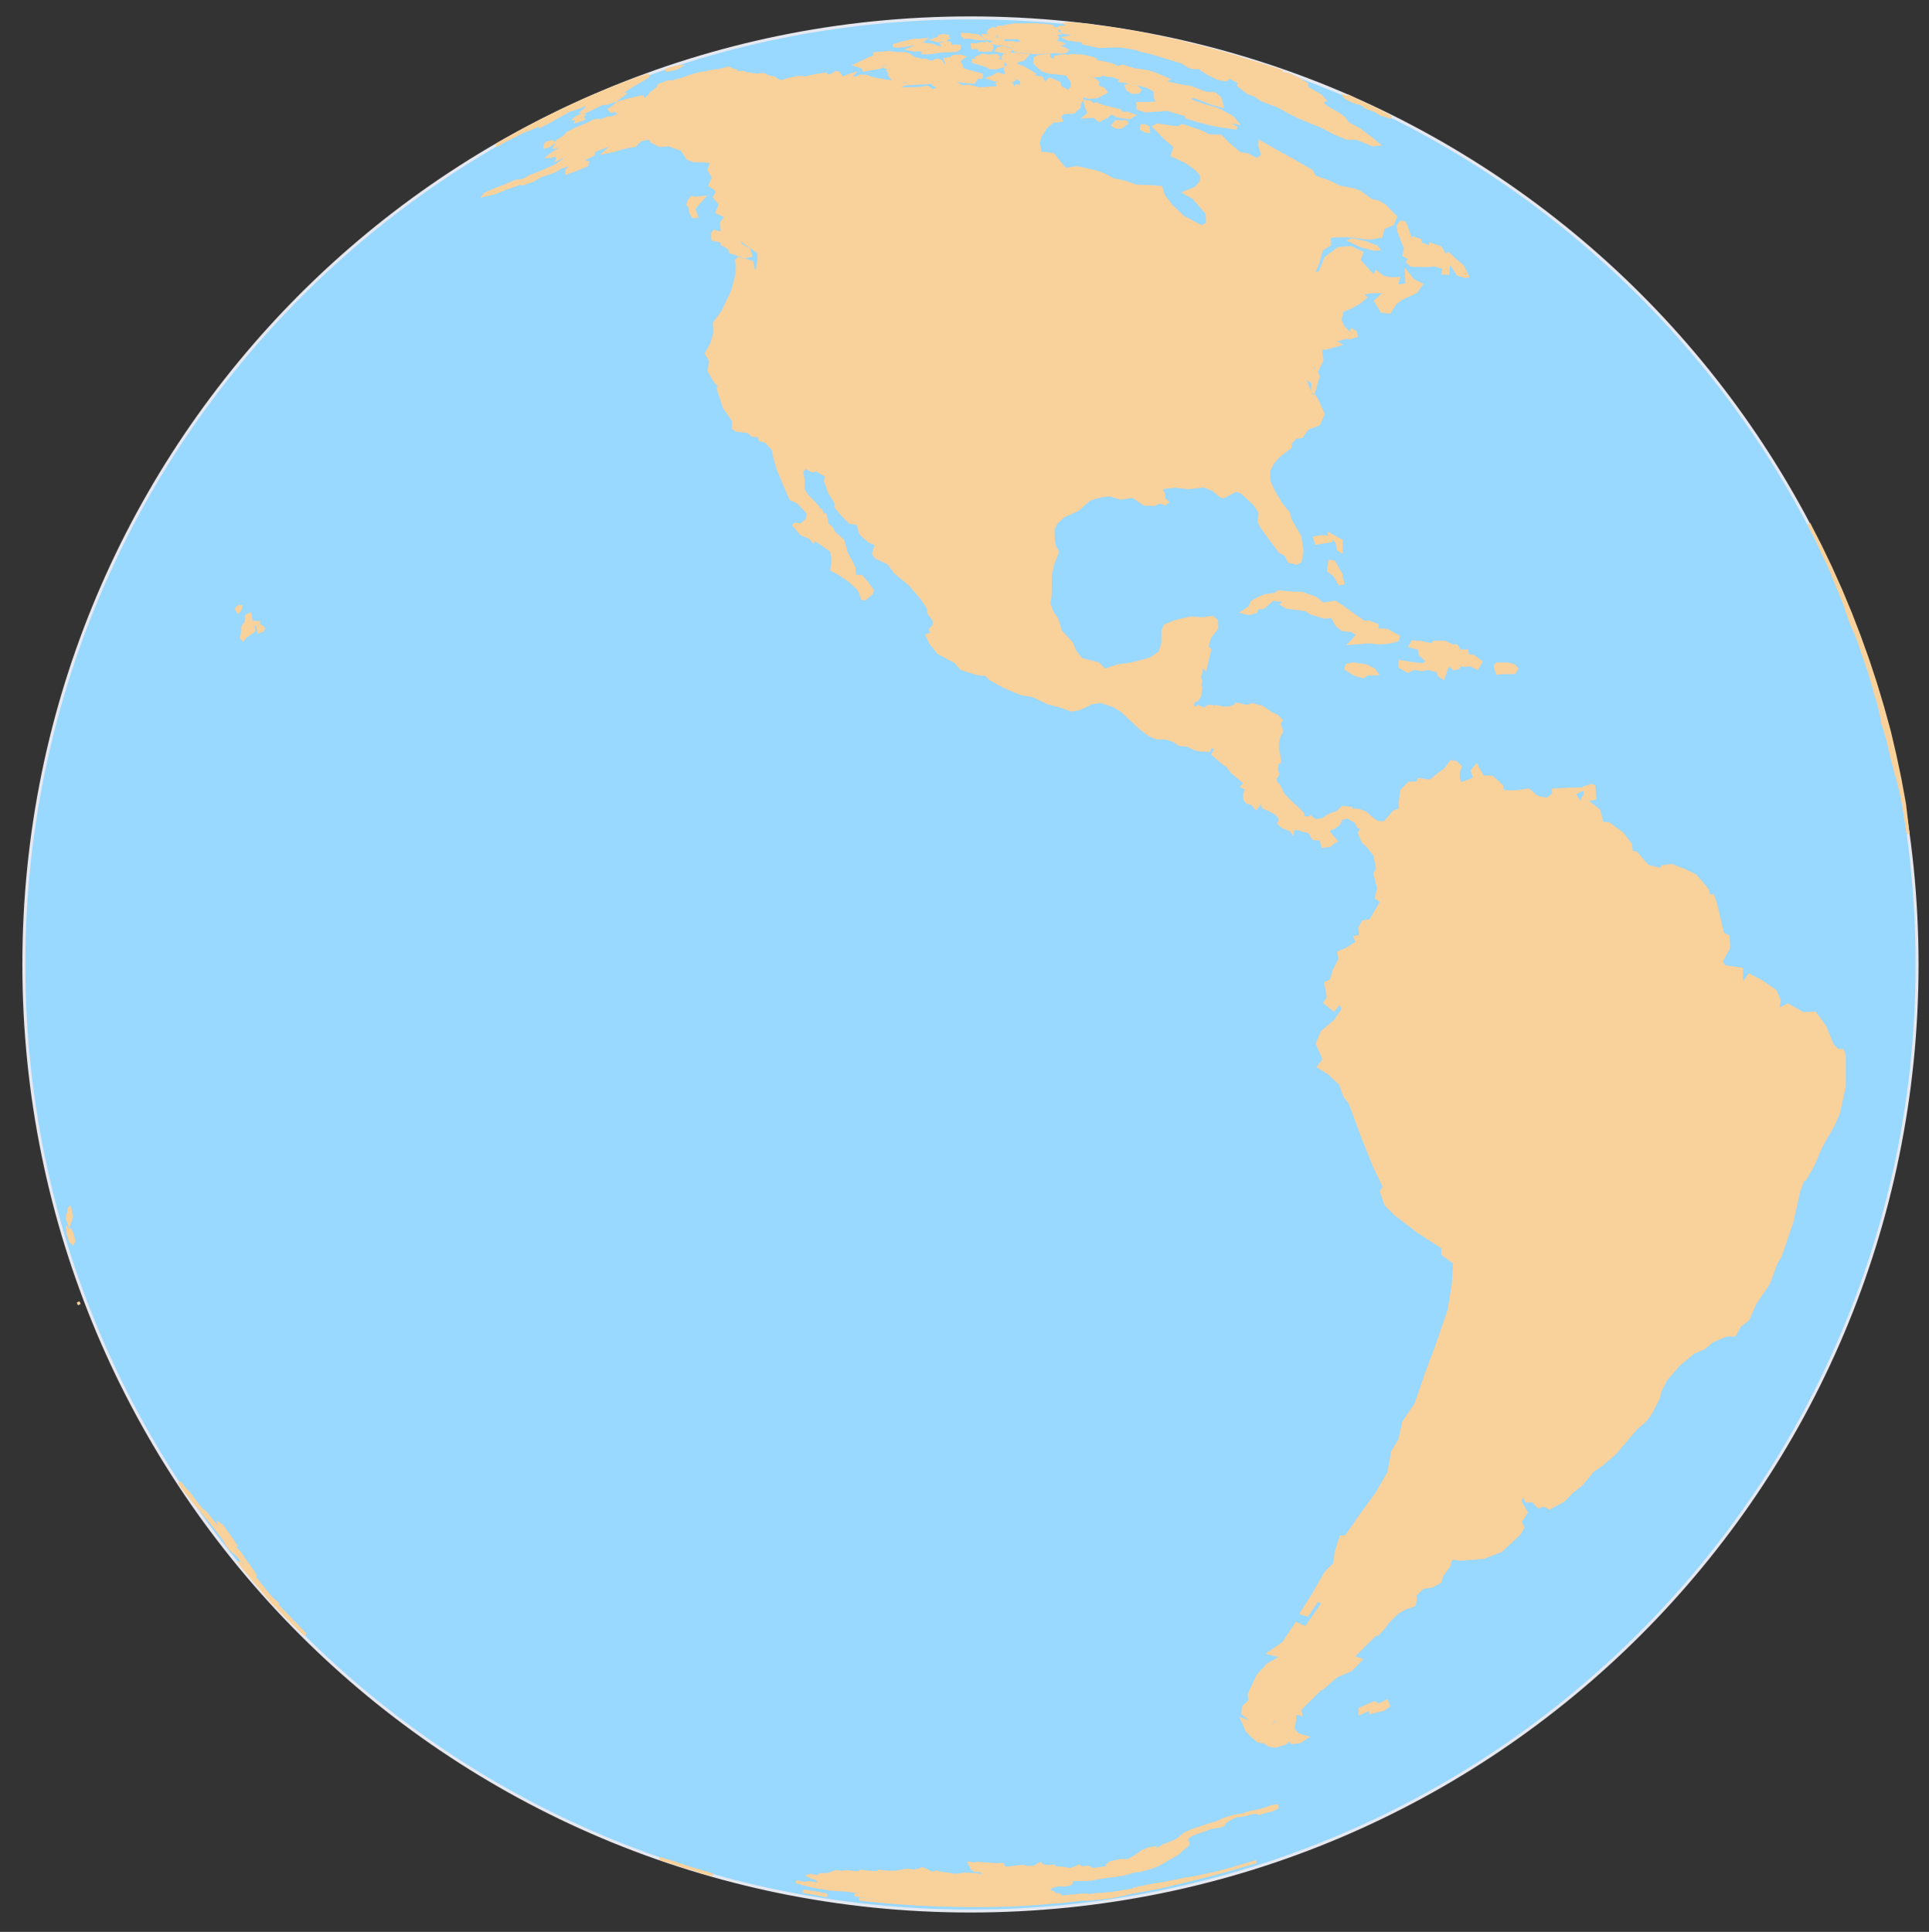 <?xml version="1.0" encoding="utf-8"?>
<!-- Generator: Adobe Illustrator 26.3.1, SVG Export Plug-In . SVG Version: 6.00 Build 0)  -->
<svg version="1.1" id="Layer_1" xmlns="http://www.w3.org/2000/svg" xmlns:xlink="http://www.w3.org/1999/xlink" x="0px" y="0px"
	 viewBox="0 0 647 648" style="enable-background:new 0 0 647 648;" xml:space="preserve">
<rect x="0" y="0" width="647" height="648" fill="#333333" stroke="none"/>
<style type="text/css">
	.st0{fill-rule:evenodd;clip-rule:evenodd;fill:#99D8FF;stroke:#E6E8F0;}
	.st1{fill-rule:evenodd;clip-rule:evenodd;fill:#FFCC99;}
	.st2{fill:#F9D19B;stroke:#F9D19B;}
	.st3{fill-rule:evenodd;clip-rule:evenodd;fill:#F5F6FA;}
</style>
<g>
	<path class="st0" d="M325.5,6C500.9,6,643,148.1,643,323.5S500.9,641,325.5,641S8,498.9,8,323.5S150.1,6,325.5,6"/>
	<path class="st1" d="M531.4,264.2l2.3-0.7l0.9,0.2l0.3,4.1l-3.3,0.6l-0.8-0.5l1-1.5L531.4,264.2z M221.2,623.4h0.1l0.7,0.2l1.3,0.4
		l1.1,0.3l1.6,0.5l2,0.7l1.8,0.6l2.3,0.7l1.8,0.6l2.1,0.7l0.8,0.2l1.9,0.5l0.4,0.1l0,0l-9.1-2.7L221.2,623.4L221.2,623.4z
		 M270.7,634.7l-1.4-0.4l1.8,0.2l2,0.3l2.1,0.4l2.2,0.5l-0.4,0.1l-2.3-0.4l-2-0.4l-0.3-0.1L270.7,634.7L270.7,634.7z M288.3,627.9
		l0.6-0.3l1.9,0.4l3,0.6l-0.9-0.1l-2-0.2L288.3,627.9L288.3,627.9z M295.5,628.2l-0.3-0.5l2.1,0.3l2.2,0.2l1.5-0.3l-0.3,0.5l-1,0.4
		l-2.1-0.1L295.5,628.2L295.5,628.2z M326.7,625.3l1.1-0.3l2.2,0.2l2.5,0.1l1.8,0.2l1.9-0.2l0.6,1l-1.2-0.1l-2,0.1l-2-0.1l-2.3,0.1
		l-1.7-0.3L326.7,625.3L326.7,625.3z M375.1,624.2l1.4-0.2l1.7,0.1l1.8-0.9l1.1-0.7l2.1-1.5l2.2-0.9l2-0.3l-0.2,0.7l-0.7,0.7
		l-0.6,0.9l-0.7,0.8l-0.9,0.8l-1.2,0.8l-1.4,0.7l-1.5,0.6l-2.1,0.2l-2.1,0.3h-1.8l1.8-0.7l-2.1,0.2l-2,0.2l-0.4-0.5l0.9-0.7
		L375.1,624.2L375.1,624.2z M357.6,636.4h1.5l1.2,0.1l2-0.4l1.7-0.3l-0.8,0.4l-2.1,0.5l-1.9,0.4l-0.9-0.1l-1.7,0.1l0.2-0.3h0.1
		L357.6,636.4L357.6,636.4z M378.9,634.1h0.3l1.9-0.2v0.2l-1.3,0.5l-2.6,0.7l-2,0.4l-2.4,0.5l-2.2,0.3l-2,0.2l-2,0.2l-2,0.2l-1-0.1
		l0.6-0.3l1.8-0.4l2.5-0.3l2-0.3l2.2-0.4l1.9-0.4l1.9-0.4L378.9,634.1L378.9,634.1z M452.3,32.4l3.3,1.5l3.5,1.6l3.8,1.8l3,1.7
		l0.7,0.4l-1.1-0.4l-2.5-0.8l-1.8-1.1l-3.3-1.2l-0.2-0.5l-1.5-0.7l-2-0.5l-2.9-1.5l-0.2-0.3l3.9,1.5l-2.3-1.2l1.7,0.6l-2.4-1.2
		L452.3,32.4L452.3,32.4z M428.8,198.5l4.2,0.4l3.7,0.1l4.7,1.7l2.2,1.9l4.3-0.6l1.8,1.2l4.5,3.2l3.3,2.3l1.5-0.1l2.9,1.1l-0.1,1.5
		l3.4,0.2l3.8,2.1l-0.3,1.2l-2.9,0.7l-3.1,0.3l-3.3-0.4l-6.6,0.5l2.7-2.9l-2.1-1.4l-3.1-0.3l-1.9-1.5l-1.6-2.9l-2.6,0.2l-4.6-1.4
		l-1.6-1.1l-6.3-0.8l-1.8-1l1.6-1.3l-4.7-0.3l-3.1,2.7l-2,0.1l-0.5,1.3l-2.3,0.6l-2.1-0.5l2.4-1.6l0.8-1.8l2-1.1l2.3-1l3.5-0.5
		L428.8,198.5L428.8,198.5z M454.8,222.8l3.3,0.5l2.7,1.3l1,1.4l-3.3,0.1l-1.3,0.9l-2.8-0.8l-3-1.9l0.4-1.2l1.9-0.4L454.8,222.8
		L454.8,222.8z M505.5,222.7l2.2,0.5l1,1.1l-0.8,1.3h-3.2l-2.5,0.2l-0.7-2.3l0.5-0.8H505.5L505.5,222.7z M374.3,9.8l3.1,0.5l1.2,0.2
		l0.7,0.2h0.5l3.9,0.7l3.4,0.7l6,1.3l3.7,0.8v0.1l1.4,0.4l3.2,0.7l4.6,1.2l0.3,0.1l4.8,1.3l-0.1,0.1l2.4,0.6l1.8,0.5l0.5,0.2h-0.4
		l3.9,1.1l2.3,0.7l-2.7-0.7l1.2,0.4l1.7,0.4l3.6,1.1l4.3,1.4l0.4,0.4l-2.2-0.7l-3.4-1l3.6,1.2l2.2,1l1.2,0.1l0.7,0.1l3.5,1.7
		l2.7,1.6v0.7h-0.7l1.2,0.8l4,2.3l1.5,1.6l-0.4,0.1l-0.1,0.6l-0.4,0.5l1.9,1.4l3.1,1.7l2.3,1.6l1.5,2l3.8,2l2.9,2.2l3.4,2.7
		l-1.8,0.2l-5.5-2.2h-3.1l-3.7-1.5l-4.9-2.5l-7.5-3.1l-3.3-1.6l-3.7-2.1l-5.6-2.1l-2.3-1.6l-2.3-0.8l-3.2-2.5l0.4-0.8l-1.2-0.8
		l-2.9-1.5l0.1,0.7l-0.1,0.3l-0.6,0.3l-2.8-0.6l-2.7-1.3l-1.6-1h1l3.4,0.5l-4.5-1.2l-2.4-0.6l-0.6,0.2l-2-0.4l-2.4-1.6l-2.1-0.6
		l-3.6-1.1l-5.3-1.6l-2.8-0.6l-1.6-0.6l-4.8-0.8l-2.4-0.1l-2.6,0.1l-2.4,0.1l-2.2-0.4l-3.7-0.8l1.8-0.4l1.8-0.1l-5-0.3l-3.4-0.5
		l-0.9-0.4l2.1-0.5l1.6-0.5l-0.9-0.4l-3.3-0.4l-0.6-0.4l0.1-0.6l0.6-0.1L355,9.4l0.4-0.2l1.1-0.1h1.5l1.8,0.2l-1.1-0.4l2.7,0.3
		l1,0.1l2.4,0.3l-3.5-0.4l-1.9-0.3l-1.6-0.4h1.3L357.7,8l0.4-0.1l2.2,0.1l5.1,0.5l1.9,0.3H367l-0.6,0.1l1,0.1l0.2-0.1l2.4,0.3
		L368.5,9l2,0.3l3,0.5l-1.7-0.3L370,9.2l1,0.1L374.3,9.8L374.3,9.8z M456.2,573.2l4.8-2.1l1.4,0.9l2.7-1.4l0.6,1.6l-1.8,1.2l-4.2,1
		l-0.1-1.2l-3.5,1.5L456.2,573.2L456.2,573.2z M446,188.3l1.4,0.2l2.4,4.2l0.6,2.9l-1.1,0.2l-1.7-2.9l-2-1.5L446,188.3L446,188.3z
		 M445.9,179.2l4,2.2v3.5l-1-0.6l-0.5-2.6l-2.4-2L445.9,179.2L445.9,179.2z M440.9,180.4l2-0.4l3,0.1l0.4,1.3l-4.8,0.8L440.9,180.4
		L440.9,180.4z M227.4,22.4l0.3-0.1h0.3l-0.8,0.5l-0.7,0.2l-1.7,0.4l-0.9,0.1l-0.7,0.1l1.6-0.6L227.4,22.4L227.4,22.4z M482.3,225.1
		l-3.2-0.9l-2.1,0.4l-2.8-0.4l-2,1l-2.7-1.6l0.1-1.7l4.3,0.7l3.5,0.4l1.4-1.2l-2.5-2.3l-0.3-2l-3-0.8l0.8-1.4l2.8,0.2l4,0.8l0.4-0.9
		h3.5l2.9,1.3l1.1-0.1l1.1,1.8l2.4-0.1l0.2,1.6l2,0.2l2.5,1.9l-1.2,2.1l-2.3-1.1l-2,0.2l-1.5-0.2l-0.6,1l-1.6,0.3l-0.9-1.3l-1.3,0.8
		l-1.2,3.6l-1.3-0.8L482.3,225.1L482.3,225.1z M434.3,575.8l-0.1,1.6l-0.6,2.5l1.8,2l2.9,0.8l-2.5,1.6l-2.5,0.2l-0.4-1.1l-1.9,1.3
		l-3,1l-1.2-0.1l-1.3-0.3l-1.2-0.9l-2.4-0.5l-2.1-1.8l-1.6-1.7l-1.6-3.7l2,0.7l2.5,2.2l2.9,1.2l2.5-1.5l2.5-2.3l3.6-1.4L434.3,575.8
		L434.3,575.8z M194.8,38.7l-0.3,0.5l1.1-0.3l-0.4,0.7l0.4,0.3l-0.6,0.3l-1.7,0.5l0.2-0.5l0.5-0.5l-1.1,0.1l0.2-0.2L194.8,38.7
		L194.8,38.7z M196.1,54.3l1,0.2l-0.3,0.9l-3.4,1.4l-3.3,1.2v-0.8l1.4-1.4l3-1.1C194.5,54.8,196.1,54.3,196.1,54.3z M185.1,47.5
		l0.6,0.3l-1.5,1.1l-1.4,0.4v-0.5l0.4-0.8L185.1,47.5L185.1,47.5z M80.8,203.5l-0.4,1.2l-0.5,0.5l-0.6-0.9l0.3-0.4l0.6-0.5
		L80.8,203.5L80.8,203.5z M83.8,206l0.1,0.3l0.3,1.7l-0.3,0.3l-0.2-0.1l-1-0.2v-1.2v-0.2L83.8,206L83.8,206z M86.7,208.8l-0.3,0.6
		l-1.6-0.1l0.4-0.6L86.7,208.8z M88.4,210.9l-0.4,0.6l-1.2,0.4l-0.2-1.1l-0.2-0.4l0.1-0.3l0.4-0.4l0.9,0.5L88.4,210.9L88.4,210.9z
		 M461.6,91.2l2.3,1.8l2.5,0.5l2.6-0.1l-0.4,1.6l-0.9,0.2l-4.8-1.6l-1.6-1.3L461.6,91.2L461.6,91.2z M452.8,80.7l0.7-0.3l4.3,0.9
		l3.9,1.5l0.6,0.7l-1.3,0.1l-4.4-1.1L452.8,80.7L452.8,80.7z M338.6,26.1l1.4,0.7l-1,0.7l-2.8-0.6l-1.6,0.2l-2.8-0.9l1.6-0.6
		l1.1-0.8l2.1,0.5l1.2,0.3C337.9,25.8,338.6,26.1,338.6,26.1z M382.3,30.3l-0.5,0.6l-2,0.1l-1.6-1l-0.5-1.2l1.4-0.3l2.1,0.6l1,0.9
		L382.3,30.3z M334.4,9.2l0.9-0.1h0.8l1.2-0.1l0.4-0.3h0.9l1.2,0.2l-0.5-0.4l0.5-0.1l0.9-0.1h1.7l0.6,0.1l1.2-0.1h1.4h1.4l1.7,0.1
		l1.6,0.1l1.9,0.2l0.9,0.2l0.1,0.3l-0.8,0.2l0.1,0.2h1.4l0.4,0.5l-0.3,0.3l1.1,0.8l-1.3,0.2v0.2l-2.5,0.1l1.6,0.1l-0.2,0.2l2,0.5
		l-0.1,0.4l-0.9,0.3l0.4,0.5l-0.9,0.4l0.6,0.3h1.9l0.6,0.3l-1.9,0.8l-3.7-0.4l-3.4,0.2l-2.1-0.2l-2.4-0.1l-0.8-0.6l1.9-0.3l-1.6-0.9
		L343,13l3.7,0.5l-2.6-0.7l-2-0.2l0.3-0.4l1.4-0.3l-0.3-0.4l-2-0.4l-1.2-0.5h2.5l0.9,0.1l0.7-0.3l-2.1-0.1l-2.9,0.1l-2-0.3l-1.2-0.3
		l-1.3-0.2C334.9,9.4,334.4,9.2,334.4,9.2z M331.8,10.3l0.4-0.3l0.8-0.1l-0.6-0.2h1.9l1.7,0.5l1.7,0.2l1.7,0.2l1.7,0.6l1.7,0.3
		l-0.9,0.3l-0.9,0.8l-1.9,0.1l-2.4-0.1l-1.5-0.4l-0.3-0.4l0.6-0.3h-1.8l-1.3-0.3l-0.9-0.4L331.8,10.3L331.8,10.3z M331.2,14.5
		l1.2,0.6l0.3,0.7l-0.3,1l-2.3,0.1l-1.6-0.2l-0.1-0.8l-2.2,0.1l-0.1-1h1.4l1.9-0.4l1.8,0.1L331.2,14.5L331.2,14.5z M319.9,18.9
		l2.1-0.1l1.2,0.3l-1.5,1.1l-2.3-1.1C319.3,19.1,319.9,18.9,319.9,18.9z M329.7,20.4l-1.9-1.1l1.8-0.8l1.9,0.3l2.7-0.2l0.6,0.5
		l-1.2,0.8l2.7,0.7l0.2,1.5l-2.7,0.7l-1.7-0.1l-1.3-0.7l-4.3-1.3v-0.5L329.7,20.4L329.7,20.4z M319.8,19.7l1.7,0.7l0.9,1.6l0.4,1.3
		l3,0.9l3.4,0.9l-0.1,0.8l-3.2,0.2l1.3,0.8l-0.6,0.7l-3.6-0.3l-3.4-0.5l-2.3,0.1l-3.9,0.7l-5.2,0.3l-3.6,0.2l-0.6-0.9l-2.4-0.5
		l-1.8,0.2l-1.3-1.5l1.4-0.2l3-0.3l2.5,0.1l2.6-0.3l-3.3-0.4l-3.9,0.1h-2.5l-0.4-0.7l4.5-0.7h-2.7l-2.6-0.5l2.5-1.3l1.7-0.7l5-1
		l1.4,0.3l-1.3,0.8l3.9-0.5l1.9,0.8l2.2-0.8l1.3,0.5l0.9,1.7l1.1-0.7l-0.7-1.7l1.5-0.2H319.8L319.8,19.7z M319,15.6l1.3-0.2l1.4,0.1
		l0.1,0.7l-1,0.7l-4.9,0.2l-4,0.6h-2.3l0.1-0.5l3.4-0.6l-6.4,0.2l-1.7-0.3l3.1-1.3l1.5-0.4l3.3,0.4l1.9,0.8l2.4,0.1l-1.3-1.3
		l1.4-0.5l1.2,0.1l0.2,0.6L319,15.6L319,15.6z M298.4,17.6l1.7,0.3l3.6,0.1l1.1,0.4l1.1,0.7l-2.2,0.4l-4.8,1.1l-3.1,1.2l-0.7,0.8
		l-5.3,0.9l-0.1-0.8l-2.7-0.9l1.5-0.7l2.5-1.2l2.6-1l-0.2-0.9L298.4,17.6L298.4,17.6z M251.8,85.7l-1.9,0.5l-4.9-1.7l-0.4-1.3
		l-2.4-1.3l-0.1-1l-3-0.6l-0.2-1.9l0.7-0.8l2.9,0.8l1.7,0.5l2.9,0.4l0.5,1.2l0.9,1.7l2.7,1.5L251.8,85.7L251.8,85.7z M322.9,11.5
		l2,0.1l2.9,0.4l1,0.5l0.6,0.5l-1.9-0.1l-1.9-0.4h-2.5l1.1-0.3l-1.3-0.3L322.9,11.5L322.9,11.5z M233.1,66.5l2.9-0.3l-3.3,3.7
		l0.9,2.7h-1.2l-0.8-1.5l-0.1-1.5l-0.8-1l0.5-1.4l0.9-1L233.1,66.5L233.1,66.5z M299.6,15.3l3.4-1l3.4-0.8h1.8l1.8-0.2l-1.1,0.9
		l-1.4,0.4l-1.2,0.1l-3,0.6l-2.3,0.2L299.6,15.3L299.6,15.3z M338.3,18.1l3.1,0.1l3.1,0.4l-1.4,1.4l-1.7,0.3l-1.1,1.3l-2-0.1
		l-1.6-1.5l-0.3-0.8l0.5-0.7L338.3,18.1L338.3,18.1z M365,20.9l0.5-0.7L370,21l3.3,0.8l1.3,0.8l2.2-0.4l3.3,1.1l4.8,0.7l2.5,0.8
		l4.3,1.8l-1.6,0.9l5.9,1.3l3.3,0.5l5.3,2l2.8,0.1l1.8,1.5l0.7,2.7l-3.6-1l-5.8-2.2l-2,0.3l1.4,1.3l3.7,1.3l3.9,1.1l1.6,0.6l4.3,2.4
		l1.5,1.8l-3.3-0.7l-7.4-2l5.3,2.1l3.9,1.5l1.4,0.9l-6.9-1l-6.1-1.5l-3.8-1.2v-0.7l-4.4-1.3l-4.2-1.2l0.7,0.7l-5.8,0.4l-2.6-0.8
		l-0.1-1.7h3.9l3.9-0.3l-1.5-0.8l-0.5-1.1v-2.1l-1.6-0.9l-1.6-0.7l-3.9-1l-4.4-0.7l0.6-0.5l-3.3-1.2l-1.7-0.1l-2.1-0.6l-0.3,0.6
		l-2.9,0.2l-6.9-0.4l-4.3-0.6l-3.1-0.3l-1.9-0.6l1.2-0.8h-2.5L347,21l0.2-1.5l1.1-0.6l3.5-0.4l-0.1,1l2.2,1l0.1-1.3l3-0.6l4.6,1.7
		l1.1,1.1L365,20.9L365,20.9z M369.3,35.5l3,0.8l3.1,0.7l1.1,1.1l1.5-0.2l2.2,0.8l-1.4,0.8l-4-0.6l-2.1-1.1l-1.4,1.3l-2.6,1.3
		L367,39l-3.1,0.2l1.4-1.2l-0.8-1.9l-0.6-2.1l1.7,0.2l1.1,1l0.9-0.4L369.3,35.5L369.3,35.5z M471.6,75.7l0.7,2.2l1.1,3.1l0.6-1.2
		l2.3,0.8l0.2,1.2l3,1l0.3-0.9l3.3,1.1l1.6,2.7l1.1-0.6l2,1.9l2.7,2.3l1.7,3.3l-1,0.1L489,92l-2-3.1l-1.1-0.5l-0.3,3.3l-1.6-0.1
		l0.4-1.8l-3.2-0.9l-2.6,0.2l-5.2-0.1l-1.3-1.1l0.7-1.3l-1.9-1l0.5-2.2l-2.2-5.7l-0.3-2l1-1.2l1.2,0.2L471.6,75.7L471.6,75.7z
		 M317,12l1.3,0.2l-1.5,0.2H315l0.1-0.2l1.4-0.3L317,12z M316.1,12.8l1.5,0.2l-0.6,0.4l-2.4,0.3l-1.4-0.4l1.2-0.4L316.1,12.8
		L316.1,12.8z M347.4,17.7l-2.5-0.2l-4.2-0.5l-1-0.8l-0.6-0.7l-1.7-0.6l-2.8-0.2l-1.7-0.4l0.2-0.5l2.6,0.1l1.6,0.4h2.5l1.4,0.4
		l0.1,0.5l1.8,0.3l1.1,0.3l1.9,0.1l2.1,0.1l1.7-0.3l2.5-0.1l2.2,0.1l2.1,0.5l1.2,0.6l-0.3,0.4l-1.6,0.3l-2-0.2l-3.8,0.2L347.4,17.7
		L347.4,17.7z M332.2,12.1l1.5,0.4l-0.1,0.4l-1.6,0.2l-1.1-0.3l-0.6-0.4l-0.3-0.5h1.4L332.2,12.1L332.2,12.1z M336.4,13.5h-0.5
		l-2.3-0.1l-0.5-0.3h2.3l1,0.2V13.5L336.4,13.5z M338.9,16.8l-0.5,0.6l-2.2-0.1l-1.9-0.4l0.5-0.6l1.8-0.4l1.5,0.5L338.9,16.8
		L338.9,16.8z M382.8,42.9l0.3-0.8l1,0.1l1,0.5l0.1,1.4l-1.2-0.2l-1.2-0.8L382.8,42.9L382.8,42.9z M362.5,20.2l-2.7-0.9l-0.7-0.6
		l0.6-0.1l3.5,0.2l3.7,0.9l0.8,0.4h-1.6h-1.6l-1.3,0.2L362.5,20.2L362.5,20.2z M373.3,42l1-1.2h3.3l0.3,0.5l-1.9,1.4l-1.8-0.1
		L373.3,42L373.3,42z M257.7,25.7l2.1,0.5l1.1,0.9l1.5,0.2l2.6-0.8l2.9-0.6l2.2,0.2l3.6-0.8l3.3-0.5l0.2,0.8l1.8-0.4l1.4-0.9
		l0.9,0.2l1.1,1.7l3.7-1.3l-1.2,1.5l2.5-0.3l1.2-0.6l2.1,0.1l2.1,0.8l3.9,0.7l2.5,0.3l2-0.1l2.1,1l-3.4,1l3.5,0.5l5.7-0.2l1.9-0.4
		l1.9,1.3l2.5-1.1l-1.9-0.9l1.5-0.7l2.5-0.1l1.6-0.2l1.6,0.5l2,1.1l2.3-0.2l3.7,0.9l3.2-0.3h3.1l-0.5-1.3l1.7-0.4l3.3,0.7l0.6,2
		l0.8-1.7l1.7,0.1l0.1-2l-2.5-1.2l-2.5-0.8l-0.5-2l1.6-1.3l2.4,0.3l2.1,0.8l3.5,2.1l-1.2,0.9l3.7,0.4l1.1,2l1.7-1.6l3.1,1.3l0.4,1.5
		l2.9,1.4l1.1-1.5l0.1-1.8l-1.6-2.1l2.7,0.1l2.9,0.3l3.4,1l1.1,1l-0.4,1.1l2.4,1.1l0.7,1l-2.8,1.5l-2.7,0.3l-2.6-0.7l0.1,1.1L362,35
		l-0.1,1l-1.8,1.6l-3.3,0.2l-1.4,1l0.5,1.6l-2.8,0.3l-2.4,2.1l-1.9,3l-0.5,2.2l0.6,3.3l4.3,0.5l2.1,2.7l2,2.3l3.9-0.6l5.9,1.3
		l3.4,1.2l2.7,1.5l4.1,0.9l3.7,1.3l5,0.2l3.4,0.3l0.9,2.8l2.5,3.3l4,3.8l6.3,3.3L405,75l-0.2-3.5l-4.5-5.2l-3-1.7l3.8-1.5l1.8-2.2
		l0.1-2.1l-1.6-2l-3.5-2.5l-4.7-2.2l0.9-3l-3-2.5l-4-4.1l1.1-0.6l4.5,0.7l2.6,0.2l1.2-0.7l2.9,0.9l4.2,1.5l1.7,1l4.2,0.2l2.2,2.3
		l4.1,3.5l2.6,0.4l3.3,1.7l1.8-1.6l-1-3.1l0.1-1.3l4.4,2.5l6.7,3.7l6.2,3.6l1,1.9l4.8,1.7l3.8,1.8l4.4,0.8l2.5,1l3.6,2.7l2.2,0.4
		l2.1,1.2l3.8,3.8l-0.5,1.3l-0.6,1.2l-3,1.2l-0.8,2.9l-4,0.6l-6.4-0.8h-4.2l-2.7,0.2L446,82l-2.7,1.6l-1.4,4.9l-1.6,3.5l2.4-0.6
		l2-4.9l4.2-3.1L453,83l3.8,1.8l-1,2.5l3.6,4l2.9,2.9l5.1,1.9l4.5-0.6l-0.2-4.3l2.2,2.8l2.8,1.4l-1.8,2.5l-5,2.3l-2,1.6l-1.8,2.9
		l-2.6-0.3l-2.1-3.4l3.4-3.2l-4.9,0.1l-3.2,0.5l1.3,1.3l-2.3,1.9l-2.6,1.4l-2.9,1.2l-0.6,2.4l-0.1,0.9l1,2.2l2.2,2.2l1.5,0.1
		l-1.1-1.5l1.5,0.9l0.3,1.2l-2,0.7l-1.7-0.1l-2.3,0.7l-1.5,0.2l-2,0.2l-2.5,1.2l5-0.8l1.4,0.8l-4.5,1.3h-2.3l-0.1-0.5l-0.6,1.2
		l1.2,0.2l0.4,3l-1.5,3.3l-0.7-1.1l-0.9-0.2l-1.7-1.1l1.7,2.3l1.2,0.8l0.7,1.6l-0.6,1.7l-1,3.5l-0.4-0.2l0.2-3l-2.6-1.7L436,123
		l-0.1,1.9l1.8,2.8l-2.8-0.7l3.2,1.4l1.6,4.2l1.2,0.3l0.9,1.5l2,4.5l-1.5,3.4l-3.8,1.4l-1.9,2.7l-2,0.3l-1.7,1.7l-0.2,1.6l-3.9,3
		l-1.9,2.2l-1.4,2.8l0.1,3.4l1.5,3.3l2.4,4.1l2.7,3.4l0.5,2.1l3.3,5.7l0.5,3.3l0.2,1.9l-0.6,3.1l-1.3,0.6l-2.4-0.6l-1.1-2.2l-2-1.1
		l-3.2-4.3l-2.8-3.8l-1-1.9l0.3-3.2l-1.8-2.7l-4.3-4l-1.9-0.7l-4.2,2.2l-0.9-0.2l-2.6-2.2l-3.1-1.2l-5.1,0.6l-4.2-0.5l-3.5,0.3
		l-1.8,0.7l1,1.3l0.2,2l1.1,1l-0.8,0.6l-1.8-0.7l-1.6,0.9l-3.5-0.1l-3.8-2.6l-4.1,0.6l-3.6-1.1l-2.9,0.3l-3.9,1.1l-4.1,3.6l-4.7,2.1
		l-2.5,2.3l-1,2.2l0.1,3.4l0.4,2.4l1,1.7l-1.7,4.4l-0.7,3.6l-0.1,6.8l-0.4,2.5l1,2.8l1.7,2.5l1.2,4l3.6,3.9l1.3,3l2.1,2.6l5.6,1.4
		l2.2,2.2l4.5-1.5l3.9-0.5l3.8-0.9l3.2-0.9l3.1-2.1l1-3.1l0.1-4.4l0.7-1.5l3.3-1.4l5.2-1.2l4.4,0.2l3-0.4l1.3,1.1l0.1,2.5l-2.4,3.1
		l-0.9,3.2l1,0.9l-0.6,2.3l-0.9,4.1l-1.4-1.4l-1.1,0.1l0.1,0.8h1v1.4l-0.6,2.3l0.5,0.8l-0.4,1.9l0.4,0.5l-0.4,2.7l-0.9,1.4l-0.9,0.2
		l-0.9,1.8l1.7,1l0.4-0.8l1.6,0.7l0.6,0.2l1.1-0.9l1.5-0.1l0.5,0.4l0.8-0.3l2.4,0.5l2.3-0.1l1.6-0.6l0.5-0.6l1.7,0.3l1.2,0.4
		l1.3-0.1l1-0.5l2.4,0.7l0.8,0.1l1.6,1l1.6,1.2l1.9,0.8l1.5,1.5l-0.4,0.5l-0.1,1.2l0.7,2l-1,1.8l-0.4,2.2v2.4l0.4,1.4l0.3,2.4
		l-0.8,0.5l-0.3,2.3l0.5,1.4l-0.9,1.4l0.3,1.5l0.9,0.9l1.5,3l2.1,2.2l2.5,2.3l2,2v1.2l2.1,0.2l0.5-0.4l1.5,1.3l2.5-0.4l2.1-1.4
		l3-1.1l1.6-1.6l2.8,0.3l-0.1,0.5l2.8,0.2l2.3,0.9l1.7,1.6l2,1.5l2.5,0.2l3.4-3.8l2-0.6l-0.1-1.8l0.5-4.6l2.5-2.5l3-0.1l0.3-1.1
		l3.8,0.5l3.4-2.7l1.7-1.2l1.9-2.6l1.7,0.3l1.4,1.4l-0.7,1.8v1.3l-2.7,0.6l1.8,2.5l0.2,2.8l-1.8,3.2l2.1,4.3l2-0.4l0.7-4l-1.6-1.9
		l-0.6-4.1l5.5-2.2l-0.9-2.6l1.4-1.7l2.1,3.8l3.2,0.1l3.2,3l0.4,1.8l4,0.1l4.6-0.6l2.8,2.4l3.4,0.7l2.2-1.7L521,265l5.2-0.3l5-0.1
		l-3.3,1.6l1.7,2.6l3.3,0.4l3.4,2.7l1.1,4.4l2.1-0.1l1.7,1.3l2.8,2l2.8,3.6l0.4,2.8l1.5,0.1l2.3,2.7l1.7,1.9l4.6,1.1l0.3-1l3-0.4
		l4,1.5l1.3,0.6l2.7,1.3l4,4.7l0.7,2.3l1.2-0.3l1,3.1l2.3,9.7l1.8,0.9l0.2,3.8l-2.5,4.6l1,1.7l5.8,0.9l0.1,5.6l2.5-3.6l3.9,2
		l4.9,3.4l1.3,3.2l-0.6,3.1l3.4-1.7l5.2,2.9l3.9-0.2l3.4,4.6l2.5,6.2l1.6,1.6l1.8,0.2l0.6,1.7v7v3.3l-2,9.1l-1.6,3.6l-4.3,7.6
		l-2.6,6.1l-2.7,4.7l-0.6,0.1l-1.5,4l-2.2,10l-2.8,8.2l-1.2,3.5l-1.3,2.1l-2.6,7l-4.6,6.8l-2.3,5.3l-2.8,2.2l-1.7,3.1h-2.7l-4.8,2
		l-2.7,2.3l-3.6,1.5l-4.8,4l-4.4,5l-1.9,3.7l-0.7,2.7l-2.6,5l-1.7,2.4l-3.2,2.7l-7.1,8.4l-4.4,3.7l-3.1,2.2l-3.6,4.4l-3.3,2.6
		l-2.8,2.9l-4.7,2.5l-1.8-0.9l-1.9,0.5l-1.9-2l-2.2,0.1l-0.8-2.5l-1.4,2.4l2.2,3.9l-2,3.1l0.9,1.9l-1.3,2.2l-6,5.6l-5.9,2.3L490,523
		l-3.3-0.4l-0.7,2.6l-2.4,3.2l-0.6,2.1l-2.7,1.5l-3.6,0.6l-2.3-1.5l-1.9,1.1l-1.8,4.1l1.5,1.2l2.5-1.3l-0.3,2.1l-3.6,1.3l-4,2.5
		l-2.8,4l-2,2.1h-3l-3.7,2l-2.6,2.9l1.3,2.8l2.4,0.8l-3.3,3.4l-4.9,2.1l-4.8,4.2l-3.6,1.4l-2.3,1.6l-1.6,3.6l0.4,2l-1-0.2h-2.5
		l-2,0.8l-3.4,1.2l-2.7,3.1l-1.2,0.1l-2.4-1.1l-1.8-2.3l-2.5-1.9l0.3-2.2l2.1-2l-0.2-2.3l2.9-6.1l3.2-3.6l5-2.9l-4.5-1.1l4.9-3.4
		l4.3-6.5l3.2,1.4l5.8-8.3l-1.9-1.1l-3.4,5.1l-2-0.6l3.7-5.8l4.5-7.8l2.9-2.9l0.6-4.2l1.6-4.9l1.7-0.1l5-7.2l5.3-7.3l4-6.9l1.3-7.1
		l2.4-3.9l1.3-6l4.1-6l3.3-9.6l3.9-10.5l3.9-11.4l1.4-8.5l0.5-7.4l-4-3v-2.2l-8.2-5.3l-7.6-5.8l-3.3-3.3l-1.5-4.4l1-1.5l-3.4-7.1
		l-4-10l-4-10.9l-1.9-2.5l-1.4-4l-3.8-3.6l-3.5-2.2l1.8-2.5l-2.3-5.3l1.7-3.9l4.2-3.5l2.8-4.1l-1.1-2.4l-2,2.6l-3-2.4l1.1-1.6
		l-0.8-5l1.8-0.8l1-3.5l1.9-3.6l-0.4-2.3l2.8-1.2l3.4-2.2l-0.7-1.7l1.9-0.4l-0.3-2.8l1.1-2l2.5-0.4l2-3.5l1.8-2.9l-1.9-1.3l0.8-3.2
		l-1.3-5l1-1.4l-1-4.7l-2.2-2.9l-1.8-1.6l-1.2-3l1.1-1.5l-1.3-0.4l-1-1.8l-2.6-1.5l-2.2,0.4l-0.9,1.9l-2,1.4l-1.1,0.2l-0.4,1.1
		l2.6,3l-1.3,0.7l-0.7,0.8l-2.4,0.3l-1-3.3l-0.6,0.9l-1.7-0.3l-1.1-2.2l-2.1-0.4l-1.4-0.6h-2.2l-0.1,1.2l-0.6-0.8l-2.9-1.2l-1.1-1.1
		l0.5-1l-0.3-1.2l-1.5-1.3l-2.1-1.1l-1.8-0.7l-0.4-1.6l-1.4-1l0.4,1.6l-1,1.3l-1.3-1.5l-1.7-0.5l-0.8-1.1v-1.7l0.6-1.7l-1.5-0.8
		l1.1-1l-1.9-1.7l-2.6-2.2l-1.3-1.8l-2.3-1.7l-2.8-2.4l0.5-0.8l0.9,0.8l0.4-0.4l-1-1.7l-1.6-0.5l-0.5,1.3l-3-0.1l-1.9-0.5l-2.2-1.1
		l-2.9-0.3l-1.6-1.2l-2.7-0.9l-3.3-0.1l-2.5-1.1l-2.9-2.2l-6.2-5.8l-2.8-1.7l-4.3-1.4l-2.9,0.4l-4.2,2l-2.7,0.5l-3.8-1.4l-4-1
		l-5-2.4l-4-0.7l-6-2.5l-4.5-2.5l-1.3-1.4l-2.9-0.3l-5.4-1.7l-2.2-2.4l-5.6-3l-2.6-3.3l-1.2-2.5l1.7-0.5l-0.5-1.5l1.2-1.3V208
		l-1.7-2.3l-0.4-2l-1.7-2.6l-4.3-5.1l-4.9-4l-2.3-3.1l-4.2-2l-0.8-1.2l0.9-3.1l-2.5-1.2l-2.7-2.4l-1-3.4l-2.6-0.4l-2.6-2.6l-2-2.4
		l-0.1-1.5l-2.2-3.6l-1.3-3.7l0.3-1.8l-3.2-1.9l-1.6,0.2l-2.5-1.3l-1,1.9l0.5,2.3v3.6l1.4,2l3.2,3.3l0.7,1.1l0.7,0.3l0.5,1.7
		l0.9-0.1l0.7,3.2l1.4,1.2l0.9,1.7l2.9,2.5l1.3,4.6l1.3,2.2l1.2,2.4l0.1,2.7l2.4,0.2l1.9,2.3l1.7,2.3l-0.2,0.9l-2.2,1.9h-0.9
		l-1.2-3.1l-3.1-2.9l-3.5-2.4l-2.5-1.3l0.4-3.7l-0.5-2.7l-2.2-1.5l-3.2-2.2l-0.7,0.6l-1.1-1.3l-2.9-1.2l-2.5-2.9l0.4-0.4l2,0.3
		l2-1.8l0.4-2.2l-3.3-3.5l-2.6-1.3l-1.3-3l-1.3-3.1l-1.6-3.8l-1.2-4.2l-0.4-2.4l-2.5-2.7l-2-0.6l-0.2-1.3l-2.4-0.2l-1.3-1.2l-4-0.5
		l-1-0.7v-2.5l-3.1-4.5l-2-6.2l0.4-1l-1.4-1.4l-2.1-3.6l0.5-3.5l-1.4-2.3l1.9-3.5l1-3.6l-0.2-3.1l2.8-3.8l1.7-3.6l1.7-3.6l1.3-5.1
		l0.2-3.2l-0.3-1.7l0.7-0.7l4.5,1.2l0.6,3.5l1.2-1l0.5-3.1v-3H254l-5-3.5l-1.7-1.5l-5.1-1.5l-0.2-3.1l1.6-2.1l-3.1-1.4l1.1-2.7
		l-2-2.4l1-1.7l-0.8-1.2l-1.7-1l1.2-2.7l-1.5-2.5l0.9-2.8l-2.2-0.2l-3.8-0.1l-2.1-0.8l-1.9-3l-1.6-0.5l-2.7-1l-3.2,0.2l-2.5-1.3
		l-0.9-1.2l-2.9,0.6l-2,1.9l-1.3,0.2l-2.9,0.6l-2.9,0.9l-2.9,0.6l1.9-1.7l4.4-2.7l3-0.8l0.4-0.7l-4.3,1.5l-3.7,1.8l-5.2,2l-0.5,1.4
		l-4.4,2.1l-3.5,1.2l-2.9,0.9l-2.1,1.3l-4.7,1.6l-2.3,1.4l-3.7,1.3l-0.9-0.2l-2.6,0.9l-3,1.1l-2.6,1.1l-3.8,0.9l0.4-0.5l3.5-1.5
		l2.7-1l3.9-1.7l2.5-0.3l2.4-1.3l4.6-1.8l1.2-0.6l2.6-1.1l3.2-2.2l3.1-1.7l-3.1,0.9l0.1-0.5l-2.3,1.1l1-1.5l-1.8,1l1.4-1.4l-3.1,1.1
		H184l2.3-1.7l1.8-1l0.6-1l-2.6,0.5l0.8-1.3l0.1-0.7l2.4-1.5l0.9-1.1l3-1.5l3.4-1.4l2.7-1.3l1.3-0.2l0.2,0.4l3.1-1.2l0.6,0.2
		l2.3-0.8l1.7-1.1l0.1-0.4l2.6-0.9h-0.8l-2.2,0.5l-1.3,0.5V37l-2.1,0.3l-0.5-0.6l1.4-0.9l1.4-1.3l3.3-0.9l4.5-1.1h0.9l-2.4,1.1
		l2.6-0.1l1.8-1.4l0.4-0.8l1.5-1.1l1-0.9l0.2-0.7l2.9-1.1l1.8-0.1l3.3-0.9l2.4-0.9l3.1-0.9l1.5-0.2l3.8-0.8l0.7,0.1l3.9-1l0.8,0.4
		l-1,0.8l1.3-0.4l1.7,0.1l-1,0.4l1.2,0.3l1.7-0.2l1.6,0.6L253,25l0.6,0.2l2.4-0.3l1.2,0.6L257.7,25.7L257.7,25.7z M214.5,26l0.3-0.1
		l-4.5,1.8l1.8-0.6l3.2-1.2l2.4-0.8l-0.9,0.5l0.8-0.1l-1.5,0.9l-1.6,0.9l-2.6,1.5l-3.3,2.1l-3.1,1.4l-0.7,0.5l3.3-1.6l1.3,0.3
		l-2.8,2.1l-2.9,1l-1.9,0.2l-4.6,2.3l-1.3,0.5l-0.6-0.1l1.1-0.8l0.4-0.7l1.9-1l0.1-0.4l-1.3,0.3L199,34l1.9-0.8l-1.8,0.5l-2.1,1.1
		l-2.4,1l0,0l-2.8,1l-0.2-0.2l-2.2,1.3l-3.7,2l-1.1,0.7l-1.9,1l-1.4,0.7l0.1-0.6l-4.8,2l-0.9,0.3l-3.8,1.9l-3.3,1.7l-2.2,1.3
		l3.1-1.9l-2.8,1.5l7.3-4.1l7.4-3.9l7.5-3.7l7.6-3.5l9-3.8L214.5,26L214.5,26z M640,279.8l-0.2-1.4l-0.6-4.1l-0.5-3.2l-0.4-2.1
		l-0.2-0.7l-0.2-1.1l-0.5-2.4l-0.3-1.2l-0.2-0.9l-0.6-2.3l-0.2-0.4l-0.4-1.5l-0.2-0.8l-0.3-1.1l-0.3-1.2l-1-4.1l-0.5-2.4l-1.2-4.2
		l-0.7-1.9l-0.1-1l-0.8-3.8l-0.7-2.7l-0.9-2.9l-0.7-2.6l-1.5-5l-1.8-5.2l-0.9-2.6l-0.9-2.6l-1-2.5l-1-2.2l-0.8-2.2l-0.9-2.4
		l-0.4-1.4l-1-2.7l-0.7-1.7l-1.5-3.6l-1.3-3.2l-0.3-0.8l-1.3-2.9l-1.3-2.7l-1.4-3.1l-0.8-1.8l-2.6-5v-0.1l-0.2-0.5l3.8,7.4l3.6,7.5
		l3.4,7.6l3.2,7.7l3,7.8l2.8,7.8l2.6,7.9l2.4,8l2.2,8l1.9,8.1l1.7,8.1l1.5,8.2L640,279.8L640,279.8z"/>
	<path class="st2" d="M531.4,264.2l2.3-0.7l0.9,0.2l0.3,4.1l-3.3,0.6l-0.8-0.5l1-1.5L531.4,264.2z M221.2,623.4h0.1l0.7,0.2l1.3,0.4
		l1.1,0.3l1.6,0.5l2,0.7l1.8,0.6l2.3,0.7l1.8,0.6l2.1,0.7l0.8,0.2l1.9,0.5l0.4,0.1l0,0l-9.1-2.7L221.2,623.4L221.2,623.4z
		 M270.7,634.7l-1.4-0.4l1.8,0.2l2,0.3l2.1,0.4l2.2,0.5l-0.4,0.1l-2.3-0.4l-2-0.4l-0.3-0.1L270.7,634.7L270.7,634.7z M288.3,627.9
		l0.6-0.3l1.9,0.4l3,0.6l-0.9-0.1l-2-0.2L288.3,627.9L288.3,627.9z M295.5,628.2l-0.3-0.5l2.1,0.3l2.2,0.2l1.5-0.3l-0.3,0.5l-1,0.4
		l-2.1-0.1L295.5,628.2L295.5,628.2z M326.7,625.3l1.1-0.3l2.2,0.2l2.5,0.1l1.8,0.2l1.9-0.2l0.6,1l-1.2-0.1l-2,0.1l-2-0.1l-2.3,0.1
		l-1.7-0.3L326.7,625.3L326.7,625.3z M375.1,624.2l1.4-0.2l1.7,0.1l1.8-0.9l1.1-0.7l2.1-1.5l2.2-0.9l2-0.3l-0.2,0.7l-0.7,0.7
		l-0.6,0.9l-0.7,0.8l-0.9,0.8l-1.2,0.8l-1.4,0.7l-1.5,0.6l-2.1,0.2l-2.1,0.3h-1.8l1.8-0.7l-2.1,0.2l-2,0.2l-0.4-0.5l0.9-0.7
		L375.1,624.2L375.1,624.2z M357.6,636.4h1.5l1.2,0.1l2-0.4l1.7-0.3l-0.8,0.4l-2.1,0.5l-1.9,0.4l-0.9-0.1l-1.7,0.1l0.2-0.3h0.1
		L357.6,636.4L357.6,636.4z M378.9,634.1h0.3l1.9-0.2v0.2l-1.3,0.5l-2.6,0.7l-2,0.4l-2.4,0.5l-2.2,0.3l-2,0.2l-2,0.2l-2,0.2l-1-0.1
		l0.6-0.3l1.8-0.4l2.5-0.3l2-0.3l2.2-0.4l1.9-0.4l1.9-0.4L378.9,634.1L378.9,634.1z M452.3,32.4l3.3,1.5l3.5,1.6l3.8,1.8l3,1.7
		l0.7,0.4l-1.1-0.4l-2.5-0.8l-1.8-1.1l-3.3-1.2l-0.2-0.5l-1.5-0.7l-2-0.5l-2.9-1.5l-0.2-0.3l3.9,1.5l-2.3-1.2l1.7,0.6l-2.4-1.2
		L452.3,32.4L452.3,32.4z M428.8,198.5l4.2,0.4l3.7,0.1l4.7,1.7l2.2,1.9l4.3-0.6l1.8,1.2l4.5,3.2l3.3,2.3l1.5-0.1l2.9,1.1l-0.1,1.5
		l3.4,0.2l3.8,2.1l-0.3,1.2l-2.9,0.7l-3.1,0.3l-3.3-0.4l-6.6,0.5l2.7-2.9l-2.1-1.4l-3.1-0.3l-1.9-1.5l-1.6-2.9l-2.6,0.2l-4.6-1.4
		l-1.6-1.1l-6.3-0.8l-1.8-1l1.6-1.3l-4.7-0.3l-3.1,2.7l-2,0.1l-0.5,1.3l-2.3,0.6l-2.1-0.5l2.4-1.6l0.8-1.8l2-1.1l2.3-1l3.5-0.5
		L428.8,198.5L428.8,198.5z M454.8,222.8l3.3,0.5l2.7,1.3l1,1.4l-3.3,0.1l-1.3,0.9l-2.8-0.8l-3-1.9l0.4-1.2l1.9-0.4L454.8,222.8
		L454.8,222.8z M505.5,222.7l2.2,0.5l1,1.1l-0.8,1.3h-3.2l-2.5,0.2l-0.7-2.3l0.5-0.8H505.5L505.5,222.7z M374.3,9.8l3.1,0.5l1.2,0.2
		l0.7,0.2h0.5l3.9,0.7l3.4,0.7l6,1.3l3.7,0.8v0.1l1.4,0.4l3.2,0.7l4.6,1.2l0.3,0.1l4.8,1.3l-0.1,0.1l2.4,0.6l1.8,0.5l0.5,0.2h-0.4
		l3.9,1.1l2.3,0.7l-2.7-0.7l1.2,0.4l1.7,0.4l3.6,1.1l4.3,1.4l0.4,0.4l-2.2-0.7l-3.4-1l3.6,1.2l2.2,1l1.2,0.1l0.7,0.1l3.5,1.7
		l2.7,1.6v0.7h-0.7l1.2,0.8l4,2.3l1.5,1.6l-0.4,0.1l-0.1,0.6l-0.4,0.5l1.9,1.4l3.1,1.7l2.3,1.6l1.5,2l3.8,2l2.9,2.2l3.4,2.7
		l-1.8,0.2l-5.5-2.2h-3.1l-3.7-1.5l-4.9-2.5l-7.5-3.1l-3.3-1.6l-3.7-2.1l-5.6-2.1l-2.3-1.6l-2.3-0.8l-3.2-2.5l0.4-0.8l-1.2-0.8
		l-2.9-1.5l0.1,0.7l-0.1,0.3l-0.6,0.3l-2.8-0.6l-2.7-1.3l-1.6-1h1l3.4,0.5l-4.5-1.2l-2.4-0.6l-0.6,0.2l-2-0.4l-2.4-1.6l-2.1-0.6
		l-3.6-1.1l-5.3-1.6l-2.8-0.6l-1.6-0.6l-4.8-0.8l-2.4-0.1l-2.6,0.1l-2.4,0.1l-2.2-0.4l-3.7-0.8l1.8-0.4l1.8-0.1l-5-0.3l-3.4-0.5
		l-0.9-0.4l2.1-0.5l1.6-0.5l-0.9-0.4l-3.3-0.4l-0.6-0.4l0.1-0.6l0.6-0.1L355,9.4l0.4-0.2l1.1-0.1h1.5l1.8,0.2l-1.1-0.4l2.7,0.3
		l1,0.1l2.4,0.3l-3.5-0.4l-1.9-0.3l-1.6-0.4h1.3L357.7,8l0.4-0.1l2.2,0.1l5.1,0.5l1.9,0.3H367l-0.6,0.1l1,0.1l0.2-0.1l2.4,0.3
		L368.5,9l2,0.3l3,0.5l-1.7-0.3L370,9.2l1,0.1L374.3,9.8L374.3,9.8z M456.2,573.2l4.8-2.1l1.4,0.9l2.7-1.4l0.6,1.6l-1.8,1.2l-4.2,1
		l-0.1-1.2l-3.5,1.5L456.2,573.2L456.2,573.2z M446,188.3l1.4,0.2l2.4,4.2l0.6,2.9l-1.1,0.2l-1.7-2.9l-2-1.5L446,188.3L446,188.3z
		 M445.9,179.2l4,2.2v3.5l-1-0.6l-0.5-2.6l-2.4-2L445.9,179.2L445.9,179.2z M440.9,180.4l2-0.4l3,0.1l0.4,1.3l-4.8,0.8L440.9,180.4
		L440.9,180.4z M227.4,22.4l0.3-0.1h0.3l-0.8,0.5l-0.7,0.2l-1.7,0.4l-0.9,0.1l-0.7,0.1l1.6-0.6L227.4,22.4L227.4,22.4z M482.3,225.1
		l-3.2-0.9l-2.1,0.4l-2.8-0.4l-2,1l-2.7-1.6l0.1-1.7l4.3,0.7l3.5,0.4l1.4-1.2l-2.5-2.3l-0.3-2l-3-0.8l0.8-1.4l2.8,0.2l4,0.8l0.4-0.9
		h3.5l2.9,1.3l1.1-0.1l1.1,1.8l2.4-0.1l0.2,1.6l2,0.2l2.5,1.9l-1.2,2.1l-2.3-1.1l-2,0.2l-1.5-0.2l-0.6,1l-1.6,0.3l-0.9-1.3l-1.3,0.8
		l-1.2,3.6l-1.3-0.8L482.3,225.1L482.3,225.1z M434.3,575.8l-0.1,1.6l-0.6,2.5l1.8,2l2.9,0.8l-2.5,1.6l-2.5,0.2l-0.4-1.1l-1.9,1.3
		l-3,1l-1.2-0.1l-1.3-0.3l-1.2-0.9l-2.4-0.5l-2.1-1.8l-1.6-1.7l-1.6-3.7l2,0.7l2.5,2.2l2.9,1.2l2.5-1.5l2.5-2.3l3.6-1.4L434.3,575.8
		L434.3,575.8z M194.8,38.7l-0.3,0.5l1.1-0.3l-0.4,0.7l0.4,0.3l-0.6,0.3l-1.7,0.5l0.2-0.5l0.5-0.5l-1.1,0.1l0.2-0.2L194.8,38.7
		L194.8,38.7z M196.1,54.3l1,0.2l-0.3,0.9l-3.4,1.4l-3.3,1.2v-0.8l1.4-1.4l3-1.1C194.5,54.8,196.1,54.3,196.1,54.3z M185.1,47.5
		l0.6,0.3l-1.5,1.1l-1.4,0.4v-0.5l0.4-0.8L185.1,47.5L185.1,47.5z M80.8,203.5l-0.4,1.2l-0.5,0.5l-0.6-0.9l0.3-0.4l0.6-0.5
		L80.8,203.5L80.8,203.5z M83.8,206l0.1,0.3l0.3,1.7l-0.3,0.3l-0.2-0.1l-1-0.2v-1.2v-0.2L83.8,206L83.8,206z M86.7,208.8l-0.3,0.6
		l-1.6-0.1l0.4-0.6L86.7,208.8z M88.4,210.9l-0.4,0.6l-1.2,0.4l-0.2-1.1l-0.2-0.4l0.1-0.3l0.4-0.4l0.9,0.5L88.4,210.9L88.4,210.9z
		 M461.6,91.2l2.3,1.8l2.5,0.5l2.6-0.1l-0.4,1.6l-0.9,0.2l-4.8-1.6l-1.6-1.3L461.6,91.2L461.6,91.2z M452.8,80.7l0.7-0.3l4.3,0.9
		l3.9,1.5l0.6,0.7l-1.3,0.1l-4.4-1.1L452.8,80.7L452.8,80.7z M338.6,26.1l1.4,0.7l-1,0.7l-2.8-0.6l-1.6,0.2l-2.8-0.9l1.6-0.6
		l1.1-0.8l2.1,0.5l1.2,0.3C337.9,25.8,338.6,26.1,338.6,26.1z M382.3,30.3l-0.5,0.6l-2,0.1l-1.6-1l-0.5-1.2l1.4-0.3l2.1,0.6l1,0.9
		L382.3,30.3z M334.4,9.2l0.9-0.1h0.8l1.2-0.1l0.4-0.3h0.9l1.2,0.2l-0.5-0.4l0.5-0.1l0.9-0.1h1.7l0.6,0.1l1.2-0.1h1.4h1.4l1.7,0.1
		l1.6,0.1l1.9,0.2l0.9,0.2l0.1,0.3l-0.8,0.2l0.1,0.2h1.4l0.4,0.5l-0.3,0.3l1.1,0.8l-1.3,0.2v0.2l-2.5,0.1l1.6,0.1l-0.2,0.2l2,0.5
		l-0.1,0.4l-0.9,0.3l0.4,0.5l-0.9,0.4l0.6,0.3h1.9l0.6,0.3l-1.9,0.8l-3.7-0.4l-3.4,0.2l-2.1-0.2l-2.4-0.1l-0.8-0.6l1.9-0.3l-1.6-0.9
		L343,13l3.7,0.5l-2.6-0.7l-2-0.2l0.3-0.4l1.4-0.3l-0.3-0.4l-2-0.4l-1.2-0.5h2.5l0.9,0.1l0.7-0.3l-2.1-0.1l-2.9,0.1l-2-0.3l-1.2-0.3
		l-1.3-0.2C334.9,9.4,334.4,9.2,334.4,9.2z M331.8,10.3l0.4-0.3l0.8-0.1l-0.6-0.2h1.9l1.7,0.5l1.7,0.2l1.7,0.2l1.7,0.6l1.7,0.3
		l-0.9,0.3l-0.9,0.8l-1.9,0.1l-2.4-0.1l-1.5-0.4l-0.3-0.4l0.6-0.3h-1.8l-1.3-0.3l-0.9-0.4L331.8,10.3L331.8,10.3z M331.2,14.5
		l1.2,0.6l0.3,0.7l-0.3,1l-2.3,0.1l-1.6-0.2l-0.1-0.8l-2.2,0.1l-0.1-1h1.4l1.9-0.4l1.8,0.1L331.2,14.5L331.2,14.5z M319.9,18.9
		l2.1-0.1l1.2,0.3l-1.5,1.1l-2.3-1.1C319.3,19.1,319.9,18.9,319.9,18.9z M329.7,20.4l-1.9-1.1l1.8-0.8l1.9,0.3l2.7-0.2l0.6,0.5
		l-1.2,0.8l2.7,0.7l0.2,1.5l-2.7,0.7l-1.7-0.1l-1.3-0.7l-4.3-1.3v-0.5L329.7,20.4L329.7,20.4z M319.8,19.7l1.7,0.7l0.9,1.6l0.4,1.3
		l3,0.9l3.4,0.9l-0.1,0.8l-3.2,0.2l1.3,0.8l-0.6,0.7l-3.6-0.3l-3.4-0.5l-2.3,0.1l-3.9,0.7l-5.2,0.3l-3.6,0.2l-0.6-0.9l-2.4-0.5
		l-1.8,0.2l-1.3-1.5l1.4-0.2l3-0.3l2.5,0.1l2.6-0.3l-3.3-0.4l-3.9,0.1h-2.5l-0.4-0.7l4.5-0.7h-2.7l-2.6-0.5l2.5-1.3l1.7-0.7l5-1
		l1.4,0.3l-1.3,0.8l3.9-0.5l1.9,0.8l2.2-0.8l1.3,0.5l0.9,1.7l1.1-0.7l-0.7-1.7l1.5-0.2H319.8L319.8,19.7z M319,15.6l1.3-0.2l1.4,0.1
		l0.1,0.7l-1,0.7l-4.9,0.2l-4,0.6h-2.3l0.1-0.5l3.4-0.6l-6.4,0.2l-1.7-0.3l3.1-1.3l1.5-0.4l3.3,0.4l1.9,0.8l2.4,0.1l-1.3-1.3
		l1.4-0.5l1.2,0.1l0.2,0.6L319,15.6L319,15.6z M298.4,17.6l1.7,0.3l3.6,0.1l1.1,0.4l1.1,0.7l-2.2,0.4l-4.8,1.1l-3.1,1.2l-0.7,0.8
		l-5.3,0.9l-0.1-0.8l-2.7-0.9l1.5-0.7l2.5-1.2l2.6-1l-0.2-0.9L298.4,17.6L298.4,17.6z M251.8,85.7l-1.9,0.5l-4.9-1.7l-0.4-1.3
		l-2.4-1.3l-0.1-1l-3-0.6l-0.2-1.9l0.7-0.8l2.9,0.8l1.7,0.5l2.9,0.4l0.5,1.2l0.9,1.7l2.7,1.5L251.8,85.7L251.8,85.7z M322.9,11.5
		l2,0.1l2.9,0.4l1,0.5l0.6,0.5l-1.9-0.1l-1.9-0.4h-2.5l1.1-0.3l-1.3-0.3L322.9,11.5L322.9,11.5z M233.1,66.5l2.9-0.3l-3.3,3.7
		l0.9,2.7h-1.2l-0.8-1.5l-0.1-1.5l-0.8-1l0.5-1.4l0.9-1L233.1,66.5L233.1,66.5z M299.6,15.3l3.4-1l3.4-0.8h1.8l1.8-0.2l-1.1,0.9
		l-1.4,0.4l-1.2,0.1l-3,0.6l-2.3,0.2L299.6,15.3L299.6,15.3z M338.3,18.1l3.1,0.1l3.1,0.4l-1.4,1.4l-1.7,0.3l-1.1,1.3l-2-0.1
		l-1.6-1.5l-0.3-0.8l0.5-0.7L338.3,18.1L338.3,18.1z M365,20.9l0.5-0.7L370,21l3.3,0.8l1.3,0.8l2.2-0.4l3.3,1.1l4.8,0.7l2.5,0.8
		l4.3,1.8l-1.6,0.9l5.9,1.3l3.3,0.5l5.3,2l2.8,0.1l1.8,1.5l0.7,2.7l-3.6-1l-5.8-2.2l-2,0.3l1.4,1.3l3.7,1.3l3.9,1.1l1.6,0.6l4.3,2.4
		l1.5,1.8l-3.3-0.7l-7.4-2l5.3,2.1l3.9,1.5l1.4,0.9l-6.9-1l-6.1-1.5l-3.8-1.2v-0.7l-4.4-1.3l-4.2-1.2l0.7,0.7l-5.8,0.4l-2.6-0.8
		l-0.1-1.7h3.9l3.9-0.3l-1.5-0.8l-0.5-1.1v-2.1l-1.6-0.9l-1.6-0.7l-3.9-1l-4.4-0.7l0.6-0.5l-3.3-1.2l-1.7-0.1l-2.1-0.6l-0.3,0.6
		l-2.9,0.2l-6.9-0.4l-4.3-0.6l-3.1-0.3l-1.9-0.6l1.2-0.8h-2.5L347,21l0.2-1.5l1.1-0.6l3.5-0.4l-0.1,1l2.2,1l0.1-1.3l3-0.6l4.6,1.7
		l1.1,1.1L365,20.9L365,20.9z M369.3,35.5l3,0.8l3.1,0.7l1.1,1.1l1.5-0.2l2.2,0.8l-1.4,0.8l-4-0.6l-2.1-1.1l-1.4,1.3l-2.6,1.3
		L367,39l-3.1,0.2l1.4-1.2l-0.8-1.9l-0.6-2.1l1.7,0.2l1.1,1l0.9-0.4L369.3,35.5L369.3,35.5z M471.6,75.7l0.7,2.2l1.1,3.1l0.6-1.2
		l2.3,0.8l0.2,1.2l3,1l0.3-0.9l3.3,1.1l1.6,2.7l1.1-0.6l2,1.9l2.7,2.3l1.7,3.3l-1,0.1L489,92l-2-3.1l-1.1-0.5l-0.3,3.3l-1.6-0.1
		l0.4-1.8l-3.2-0.9l-2.6,0.2l-5.2-0.1l-1.3-1.1l0.7-1.3l-1.9-1l0.5-2.2l-2.2-5.7l-0.3-2l1-1.2l1.2,0.2L471.6,75.7L471.6,75.7z
		 M317,12l1.3,0.2l-1.5,0.2H315l0.1-0.2l1.4-0.3L317,12z M316.1,12.8l1.5,0.2l-0.6,0.4l-2.4,0.3l-1.4-0.4l1.2-0.4L316.1,12.8
		L316.1,12.8z M347.4,17.7l-2.5-0.2l-4.2-0.5l-1-0.8l-0.6-0.7l-1.7-0.6l-2.8-0.2l-1.7-0.4l0.2-0.5l2.6,0.1l1.6,0.4h2.5l1.4,0.4
		l0.1,0.5l1.8,0.3l1.1,0.3l1.9,0.1l2.1,0.1l1.7-0.3l2.5-0.1l2.2,0.1l2.1,0.5l1.2,0.6l-0.3,0.4l-1.6,0.3l-2-0.2l-3.8,0.2L347.4,17.7
		L347.4,17.7z M332.2,12.1l1.5,0.4l-0.1,0.4l-1.6,0.2l-1.1-0.3l-0.6-0.4l-0.3-0.5h1.4L332.2,12.1L332.2,12.1z M336.4,13.5h-0.5
		l-2.3-0.1l-0.5-0.3h2.3l1,0.2V13.5L336.4,13.5z M338.9,16.8l-0.5,0.6l-2.2-0.1l-1.9-0.4l0.5-0.6l1.8-0.4l1.5,0.5L338.9,16.8
		L338.9,16.8z M382.8,42.9l0.3-0.8l1,0.1l1,0.5l0.1,1.4l-1.2-0.2l-1.2-0.8L382.8,42.9L382.8,42.9z M362.5,20.2l-2.7-0.9l-0.7-0.6
		l0.6-0.1l3.5,0.2l3.7,0.9l0.8,0.4h-1.6h-1.6l-1.3,0.2L362.5,20.2L362.5,20.2z M373.3,42l1-1.2h3.3l0.3,0.5l-1.9,1.4l-1.8-0.1
		L373.3,42L373.3,42z M257.7,25.7l2.1,0.5l1.1,0.9l1.5,0.2l2.6-0.8l2.9-0.6l2.2,0.2l3.6-0.8l3.3-0.5l0.2,0.8l1.8-0.4l1.4-0.9
		l0.9,0.2l1.1,1.7l3.7-1.3l-1.2,1.5l2.5-0.3l1.2-0.6l2.1,0.1l2.1,0.8l3.9,0.7l2.5,0.3l2-0.1l2.1,1l-3.4,1l3.5,0.5l5.7-0.2l1.9-0.4
		l1.9,1.3l2.5-1.1l-1.9-0.9l1.5-0.7l2.5-0.1l1.6-0.2l1.6,0.5l2,1.1l2.3-0.2l3.7,0.9l3.2-0.3h3.1l-0.5-1.3l1.7-0.4l3.3,0.7l0.6,2
		l0.8-1.7l1.7,0.1l0.1-2l-2.5-1.2l-2.5-0.8l-0.5-2l1.6-1.3l2.4,0.3l2.1,0.8l3.5,2.1l-1.2,0.9l3.7,0.4l1.1,2l1.7-1.6l3.1,1.3l0.4,1.5
		l2.9,1.4l1.1-1.5l0.1-1.8l-1.6-2.1l2.7,0.1l2.9,0.3l3.4,1l1.1,1l-0.4,1.1l2.4,1.1l0.7,1l-2.8,1.5l-2.7,0.3l-2.6-0.7l0.1,1.1L362,35
		l-0.1,1l-1.8,1.6l-3.3,0.2l-1.4,1l0.5,1.6l-2.8,0.3l-2.4,2.1l-1.9,3l-0.5,2.2l0.6,3.3l4.3,0.5l2.1,2.7l2,2.3l3.9-0.6l5.9,1.3
		l3.4,1.2l2.7,1.5l4.1,0.9l3.7,1.3l5,0.2l3.4,0.3l0.9,2.8l2.5,3.3l4,3.8l6.3,3.3L405,75l-0.2-3.5l-4.5-5.2l-3-1.7l3.8-1.5l1.8-2.2
		l0.1-2.1l-1.6-2l-3.5-2.5l-4.7-2.2l0.9-3l-3-2.5l-4-4.1l1.1-0.6l4.5,0.7l2.6,0.2l1.2-0.7l2.9,0.9l4.2,1.5l1.7,1l4.2,0.2l2.2,2.3
		l4.1,3.5l2.6,0.4l3.3,1.7l1.8-1.6l-1-3.1l0.1-1.3l4.4,2.5l6.7,3.7l6.2,3.6l1,1.9l4.8,1.7l3.8,1.8l4.4,0.8l2.5,1l3.6,2.7l2.2,0.4
		l2.1,1.2l3.8,3.8l-0.5,1.3l-0.6,1.2l-3,1.2l-0.8,2.9l-4,0.6l-6.4-0.8h-4.2l-2.7,0.2L446,82l-2.7,1.6l-1.4,4.9l-1.6,3.5l2.4-0.6
		l2-4.9l4.2-3.1L453,83l3.8,1.8l-1,2.5l3.6,4l2.9,2.9l5.1,1.9l4.5-0.6l-0.2-4.3l2.2,2.8l2.8,1.4l-1.8,2.5l-5,2.3l-2,1.6l-1.8,2.9
		l-2.6-0.3l-2.1-3.4l3.4-3.2l-4.9,0.1l-3.2,0.5l1.3,1.3l-2.3,1.9l-2.6,1.4l-2.9,1.2l-0.6,2.4l-0.1,0.9l1,2.2l2.2,2.2l1.5,0.1
		l-1.1-1.5l1.5,0.9l0.3,1.2l-2,0.7l-1.7-0.1l-2.3,0.7l-1.5,0.2l-2,0.2l-2.5,1.2l5-0.8l1.4,0.8l-4.5,1.3h-2.3l-0.1-0.5l-0.6,1.2
		l1.2,0.2l0.4,3l-1.5,3.3l-0.7-1.1l-0.9-0.2l-1.7-1.1l1.7,2.3l1.2,0.8l0.7,1.6l-0.6,1.7l-1,3.5l-0.4-0.2l0.2-3l-2.6-1.7L436,123
		l-0.1,1.9l1.8,2.8l-2.8-0.7l3.2,1.4l1.6,4.2l1.2,0.3l0.9,1.5l2,4.5l-1.5,3.4l-3.8,1.4l-1.9,2.7l-2,0.3l-1.7,1.7l-0.2,1.6l-3.9,3
		l-1.9,2.2l-1.4,2.8l0.1,3.4l1.5,3.3l2.4,4.1l2.7,3.4l0.5,2.1l3.3,5.7l0.5,3.3l0.2,1.9l-0.6,3.1l-1.3,0.6l-2.4-0.6l-1.1-2.2l-2-1.1
		l-3.2-4.3l-2.8-3.8l-1-1.9l0.3-3.2l-1.8-2.7l-4.3-4l-1.9-0.7l-4.2,2.2l-0.9-0.2l-2.6-2.2l-3.1-1.2l-5.1,0.6l-4.2-0.5l-3.5,0.3
		l-1.8,0.7l1,1.3l0.2,2l1.1,1l-0.8,0.6l-1.8-0.7l-1.6,0.9l-3.5-0.1l-3.8-2.6l-4.1,0.6l-3.6-1.1l-2.9,0.3l-3.9,1.1l-4.1,3.6l-4.7,2.1
		l-2.5,2.3l-1,2.2l0.1,3.4l0.4,2.4l1,1.7l-1.7,4.4l-0.7,3.6l-0.1,6.8l-0.4,2.5l1,2.8l1.7,2.5l1.2,4l3.6,3.9l1.3,3l2.1,2.6l5.6,1.4
		l2.2,2.2l4.5-1.5l3.9-0.5l3.8-0.9l3.2-0.9l3.1-2.1l1-3.1l0.1-4.4l0.7-1.5l3.3-1.4l5.2-1.2l4.4,0.2l3-0.4l1.3,1.1l0.1,2.5l-2.4,3.1
		l-0.9,3.2l1,0.9l-0.6,2.3l-0.9,4.1l-1.4-1.4l-1.1,0.1l0.1,0.8h1v1.4l-0.6,2.3l0.5,0.8l-0.4,1.9l0.4,0.5l-0.4,2.7l-0.9,1.4l-0.9,0.2
		l-0.9,1.8l1.7,1l0.4-0.8l1.6,0.7l0.6,0.2l1.1-0.9l1.5-0.1l0.5,0.4l0.8-0.3l2.4,0.5l2.3-0.1l1.6-0.6l0.5-0.6l1.7,0.3l1.2,0.4
		l1.3-0.1l1-0.5l2.4,0.7l0.8,0.1l1.6,1l1.6,1.2l1.9,0.8l1.5,1.5l-0.4,0.5l-0.1,1.2l0.7,2l-1,1.8l-0.4,2.2v2.4l0.4,1.4l0.3,2.4
		l-0.8,0.5l-0.3,2.3l0.5,1.4l-0.9,1.4l0.3,1.5l0.9,0.9l1.5,3l2.1,2.2l2.5,2.3l2,2v1.2l2.1,0.2l0.5-0.4l1.5,1.3l2.5-0.4l2.1-1.4
		l3-1.1l1.6-1.6l2.8,0.3l-0.1,0.5l2.8,0.2l2.3,0.9l1.7,1.6l2,1.5l2.5,0.2l3.4-3.8l2-0.6l-0.1-1.8l0.5-4.6l2.5-2.5l3-0.1l0.3-1.1
		l3.8,0.5l3.4-2.7l1.7-1.2l1.9-2.6l1.7,0.3l1.4,1.4l-0.7,1.8v1.3l-2.7,0.6l1.8,2.5l0.2,2.8l-1.8,3.2l2.1,4.3l2-0.4l0.7-4l-1.6-1.9
		l-0.6-4.1l5.5-2.2l-0.9-2.6l1.4-1.7l2.1,3.8l3.2,0.1l3.2,3l0.4,1.8l4,0.1l4.6-0.6l2.8,2.4l3.4,0.7l2.2-1.7L521,265l5.2-0.3l5-0.1
		l-3.3,1.6l1.7,2.6l3.3,0.4l3.4,2.7l1.1,4.4l2.1-0.1l1.7,1.3l2.8,2l2.8,3.6l0.4,2.8l1.5,0.1l2.3,2.7l1.7,1.9l4.6,1.1l0.3-1l3-0.4
		l4,1.5l1.3,0.6l2.7,1.3l4,4.7l0.7,2.3l1.2-0.3l1,3.1l2.3,9.7l1.8,0.9l0.2,3.8l-2.5,4.6l1,1.7l5.8,0.9l0.1,5.6l2.5-3.6l3.9,2
		l4.9,3.4l1.3,3.2l-0.6,3.1l3.4-1.7l5.2,2.9l3.9-0.2l3.4,4.6l2.5,6.2l1.6,1.6l1.8,0.2l0.6,1.7v7v3.3l-2,9.1l-1.6,3.6l-4.3,7.6
		l-2.6,6.1l-2.7,4.7l-0.6,0.1l-1.5,4l-2.2,10l-2.8,8.2l-1.2,3.5l-1.3,2.1l-2.6,7l-4.6,6.8l-2.3,5.3l-2.8,2.2l-1.7,3.1h-2.7l-4.8,2
		l-2.7,2.3l-3.6,1.5l-4.8,4l-4.4,5l-1.9,3.7l-0.7,2.7l-2.6,5l-1.7,2.4l-3.2,2.7l-7.1,8.4l-4.4,3.7l-3.1,2.2l-3.6,4.4l-3.3,2.6
		l-2.8,2.9l-4.7,2.5l-1.8-0.9l-1.9,0.5l-1.9-2l-2.2,0.1l-0.8-2.5l-1.4,2.4l2.2,3.9l-2,3.1l0.9,1.9l-1.3,2.2l-6,5.6l-5.9,2.3L490,523
		l-3.3-0.4l-0.7,2.6l-2.4,3.2l-0.6,2.1l-2.7,1.5l-3.6,0.6l-2.3-1.5l-1.9,1.1l-1.8,4.1l1.5,1.2l2.5-1.3l-0.3,2.1l-3.6,1.3l-4,2.5
		l-2.8,4l-2,2.1h-3l-3.7,2l-2.6,2.9l1.3,2.8l2.4,0.8l-3.3,3.4l-4.9,2.1l-4.8,4.2l-3.6,1.4l-2.3,1.6l-1.6,3.6l0.4,2l-1-0.2h-2.5
		l-2,0.8l-3.4,1.2l-2.7,3.1l-1.2,0.1l-2.4-1.1l-1.8-2.3l-2.5-1.9l0.3-2.2l2.1-2l-0.2-2.3l2.9-6.1l3.2-3.6l5-2.9l-4.5-1.1l4.9-3.4
		l4.3-6.5l3.2,1.4l5.8-8.3l-1.9-1.1l-3.4,5.1l-2-0.6l3.7-5.8l4.5-7.8l2.9-2.9l0.6-4.2l1.6-4.9l1.7-0.1l5-7.2l5.3-7.3l4-6.9l1.3-7.1
		l2.4-3.9l1.3-6l4.1-6l3.3-9.6l3.9-10.5l3.9-11.4l1.4-8.5l0.5-7.4l-4-3v-2.2l-8.2-5.3l-7.6-5.8l-3.3-3.3l-1.5-4.4l1-1.5l-3.4-7.1
		l-4-10l-4-10.9l-1.9-2.5l-1.4-4l-3.8-3.6l-3.5-2.2l1.8-2.5l-2.3-5.3l1.7-3.9l4.2-3.5l2.8-4.1l-1.1-2.4l-2,2.6l-3-2.4l1.1-1.6
		l-0.8-5l1.8-0.8l1-3.5l1.9-3.6l-0.4-2.3l2.8-1.2l3.4-2.2l-0.7-1.7l1.9-0.4l-0.3-2.8l1.1-2l2.5-0.4l2-3.5l1.8-2.9l-1.9-1.3l0.8-3.2
		l-1.3-5l1-1.4l-1-4.7l-2.2-2.9l-1.8-1.6l-1.2-3l1.1-1.5l-1.3-0.4l-1-1.8l-2.6-1.5l-2.2,0.4l-0.9,1.9l-2,1.4l-1.1,0.2l-0.4,1.1
		l2.6,3l-1.3,0.7l-0.7,0.8l-2.4,0.3l-1-3.3l-0.6,0.9l-1.7-0.3l-1.1-2.2l-2.1-0.4l-1.4-0.6h-2.2l-0.1,1.2l-0.6-0.8l-2.9-1.2l-1.1-1.1
		l0.5-1l-0.3-1.2l-1.5-1.3l-2.1-1.1l-1.8-0.7l-0.4-1.6l-1.4-1l0.4,1.6l-1,1.3l-1.3-1.5l-1.7-0.5l-0.8-1.1v-1.7l0.6-1.7l-1.5-0.8
		l1.1-1l-1.9-1.7l-2.6-2.2l-1.3-1.8l-2.3-1.7l-2.8-2.4l0.5-0.8l0.9,0.8l0.4-0.4l-1-1.7l-1.6-0.5l-0.5,1.3l-3-0.1l-1.9-0.5l-2.2-1.1
		l-2.9-0.3l-1.6-1.2l-2.7-0.9l-3.3-0.1l-2.5-1.1l-2.9-2.2l-6.2-5.8l-2.8-1.7l-4.3-1.4l-2.9,0.4l-4.2,2l-2.7,0.5l-3.8-1.4l-4-1
		l-5-2.4l-4-0.7l-6-2.5l-4.5-2.5l-1.3-1.4l-2.9-0.3l-5.4-1.7l-2.2-2.4l-5.6-3l-2.6-3.3l-1.2-2.5l1.7-0.5l-0.5-1.5l1.2-1.3V208
		l-1.7-2.3l-0.4-2l-1.7-2.6l-4.3-5.1l-4.9-4l-2.3-3.1l-4.2-2l-0.8-1.2l0.9-3.1l-2.5-1.2l-2.7-2.4l-1-3.4l-2.6-0.4l-2.6-2.6l-2-2.4
		l-0.1-1.5l-2.2-3.6l-1.3-3.7l0.3-1.8l-3.2-1.9l-1.6,0.2l-2.5-1.3l-1,1.9l0.5,2.3v3.6l1.4,2l3.2,3.3l0.7,1.1l0.7,0.3l0.5,1.7
		l0.9-0.1l0.7,3.2l1.4,1.2l0.9,1.7l2.9,2.5l1.3,4.6l1.3,2.2l1.2,2.4l0.1,2.7l2.4,0.2l1.9,2.3l1.7,2.3l-0.2,0.9l-2.2,1.9h-0.9
		l-1.2-3.1l-3.1-2.9l-3.5-2.4l-2.5-1.3l0.4-3.7l-0.5-2.7l-2.2-1.5l-3.2-2.2l-0.7,0.6l-1.1-1.3l-2.9-1.2l-2.5-2.9l0.4-0.4l2,0.3
		l2-1.8l0.4-2.2l-3.3-3.5l-2.6-1.3l-1.3-3l-1.3-3.1l-1.6-3.8l-1.2-4.2l-0.4-2.4l-2.5-2.7l-2-0.6l-0.2-1.3l-2.4-0.2l-1.3-1.2l-4-0.5
		l-1-0.7v-2.5l-3.1-4.5l-2-6.2l0.4-1l-1.4-1.4l-2.1-3.6l0.5-3.5l-1.4-2.3l1.9-3.5l1-3.6l-0.2-3.1l2.8-3.8l1.7-3.6l1.7-3.6l1.3-5.1
		l0.2-3.2l-0.3-1.7l0.7-0.7l4.5,1.2l0.6,3.5l1.2-1l0.5-3.1v-3H254l-5-3.5l-1.7-1.5l-5.1-1.5l-0.2-3.1l1.6-2.1l-3.1-1.4l1.1-2.7
		l-2-2.4l1-1.7l-0.8-1.2l-1.7-1l1.2-2.7l-1.5-2.5l0.9-2.8l-2.2-0.2l-3.8-0.1l-2.1-0.8l-1.9-3l-1.6-0.5l-2.7-1l-3.2,0.2l-2.5-1.3
		l-0.9-1.2l-2.9,0.6l-2,1.9l-1.3,0.2l-2.9,0.6l-2.9,0.9l-2.9,0.6l1.9-1.7l4.4-2.7l3-0.8l0.4-0.7l-4.3,1.5l-3.7,1.8l-5.2,2l-0.5,1.4
		l-4.4,2.1l-3.5,1.2l-2.9,0.9l-2.1,1.3l-4.7,1.6l-2.3,1.4l-3.7,1.3l-0.9-0.2l-2.6,0.9l-3,1.1l-2.6,1.1l-3.8,0.9l0.4-0.5l3.5-1.5
		l2.7-1l3.9-1.7l2.5-0.3l2.4-1.3l4.6-1.8l1.2-0.6l2.6-1.1l3.2-2.2l3.1-1.7l-3.1,0.9l0.1-0.5l-2.3,1.1l1-1.5l-1.8,1l1.4-1.4l-3.1,1.1
		H184l2.3-1.7l1.8-1l0.6-1l-2.6,0.5l0.8-1.3l0.1-0.7l2.4-1.5l0.9-1.1l3-1.5l3.4-1.4l2.7-1.3l1.3-0.2l0.2,0.4l3.1-1.2l0.6,0.2
		l2.3-0.8l1.7-1.1l0.1-0.4l2.6-0.9h-0.8l-2.2,0.5l-1.3,0.5V37l-2.1,0.3l-0.5-0.6l1.4-0.9l1.4-1.3l3.3-0.9l4.5-1.1h0.9l-2.4,1.1
		l2.6-0.1l1.8-1.4l0.4-0.8l1.5-1.1l1-0.9l0.2-0.7l2.9-1.1l1.8-0.1l3.3-0.9l2.4-0.9l3.1-0.9l1.5-0.2l3.8-0.8l0.7,0.1l3.9-1l0.8,0.4
		l-1,0.8l1.3-0.4l1.7,0.1l-1,0.4l1.2,0.3l1.7-0.2l1.6,0.6L253,25l0.6,0.2l2.4-0.3l1.2,0.6L257.7,25.7L257.7,25.7z M214.5,26l0.3-0.1
		l-4.5,1.8l1.8-0.6l3.2-1.2l2.4-0.8l-0.9,0.5l0.8-0.1l-1.5,0.9l-1.6,0.9l-2.6,1.5l-3.3,2.1l-3.1,1.4l-0.7,0.5l3.3-1.6l1.3,0.3
		l-2.8,2.1l-2.9,1l-1.9,0.2l-4.6,2.3l-1.3,0.5l-0.6-0.1l1.1-0.8l0.4-0.7l1.9-1l0.1-0.4l-1.3,0.3L199,34l1.9-0.8l-1.8,0.5l-2.1,1.1
		l-2.4,1l0,0l-2.8,1l-0.2-0.2l-2.2,1.3l-3.7,2l-1.1,0.7l-1.9,1l-1.4,0.7l0.1-0.6l-4.8,2l-0.9,0.3l-3.8,1.9l-3.3,1.7l-2.2,1.3
		l3.1-1.9l-2.8,1.5l7.3-4.1l7.4-3.9l7.5-3.7l7.6-3.5l9-3.8L214.5,26L214.5,26z M640,279.8l-0.2-1.4l-0.6-4.1l-0.5-3.2l-0.4-2.1
		l-0.2-0.7l-0.2-1.1l-0.5-2.4l-0.3-1.2l-0.2-0.9l-0.6-2.3l-0.2-0.4l-0.4-1.5l-0.2-0.8l-0.3-1.1l-0.3-1.2l-1-4.1l-0.5-2.4l-1.2-4.2
		l-0.7-1.9l-0.1-1l-0.8-3.8l-0.7-2.7l-0.9-2.9l-0.7-2.6l-1.5-5l-1.8-5.2l-0.9-2.6l-0.9-2.6l-1-2.5l-1-2.2l-0.8-2.2l-0.9-2.4
		l-0.4-1.4l-1-2.7l-0.7-1.7l-1.5-3.6l-1.3-3.2l-0.3-0.8l-1.3-2.9l-1.3-2.7l-1.4-3.1l-0.8-1.8l-2.6-5v-0.1l-0.2-0.5l3.8,7.4l3.6,7.5
		l3.4,7.6l3.2,7.7l3,7.8l2.8,7.8l2.6,7.9l2.4,8l2.2,8l1.9,8.1l1.7,8.1l1.5,8.2L640,279.8L640,279.8z"/>
	<path class="st2" d="M636.9,262.7l-0.4-2.6l0.1,0.1l-0.2-0.9l0,0l-0.1-0.7l-0.4-1.8l-0.1-0.6l-0.4-1.8 M639,273.2l0.2,1.1
		 M634,251.3l0.3,0.1l-0.1-0.8l0,0l-0.2-1.2l0.3,1.1l0.1,0.1l-0.2-1.2l-0.4-1.5l0.2,0.9l0,0l-0.4-1.3v0.1l0.3,1.3l-0.3,0.2
		 M635.5,254.8l-0.1-0.4v-0.1l-0.3-0.2l0.1,0.6l-0.1-0.2v0.9 M629.9,235.3l-0.4-1.7l0.3,0.5l-0.2-1.2l0.1-0.1l0.5,1.6l0.5,1.4
		l0.8,2.8 M564.1,291.7l-1.6,4.7l0.5,3.8l1.6,3.3l-0.5,2.4l-0.2,2.5l-0.9,2.3 M552.1,290.5l-0.3,5l-2.3,1.4l0.3,1.3l-0.6,2.9l1.9,4
		h1.2l0.6,3.1l2.5,4.8 M540.7,277.3l-2.9,3.2l-0.2,2l1.6,2l-0.9,1l-2.4,0.9l0.3,2.5l-1,1.5l3,4.2 M397.9,226.4l0.3,4.2v6h1.5
		 M394.4,248.1l0.1-0.8l1.7-1.4l0.9-0.6l-0.3-0.6l1.2-0.3 M406.5,250l0.2-2.2l-0.7-0.6l-1.1-0.4l-2.2,0.6l-0.2-0.7l-1.6-0.9
		l-1.2-1.1l-1.6-0.5l1-1.4l-0.5-1.1l0.3-1l2.3-1.5l2.2-2 M409.1,252.2l1.6-0.2l0.6-1.2h0.8l-0.3-2.6l1.2-0.1h1.1l1-1.4l1.6,1.1
		l0.5-0.7l0.9-0.6l1.7-1.5v-1.1h0.5l0.6-1.3l0.5-0.2l0.9,0.8l1,0.2l1.1-0.7h1.3l1.7-0.7l0.6-0.7l1.7,0.1 M418.1,262.4l0.7-0.7
		l3.5,1.4l1.1-0.7l1.7,0.5l0.9,1.1l1.5,0.4l1.1-1.2 M433.2,278.1l0.2-1.1l0.4-1.1l-0.2-1l0.7-0.6l-1.1-0.8l-0.1-2.2l1.9-0.5
		 M488.7,258.7l-2.9,0.9l-0.9,2.7l-1.6,1.6l-1.2,2l-0.2,3.9l-1,3.2l2.5,0.4l0.8,2.5l1.1,1.2l0.5,2.2l-0.4,2l0.2,1.1l1.2,0.5l1.2,1.9
		l6-0.5l2.7,0.7l3.5,4.7l1.8-0.6l3.3,0.3l2.5-0.6l1.7,1l-0.6,3l-0.9,1.9l-0.2,4l1.1,3.7l1.3,1.6l0.2,1.2l-2.2,2.8l1.7,1.2l1.2,1.9
		l1.5,5.5 M459.2,283.6l0.5-2.7l1.6,0.4l0.8-1.6l-1.3-3.2l0.6-0.8 M472.7,324.3l-2.1-1.3l-2.4-1.8l-1.4,0.9l-4.2-0.8l-1.2-2.4
		l-0.9,0.1l-5.1-3.2 M447.8,342.4l0.5,2.3l-1.5,1.3l0.1,2l2.1-0.4l2,0.6l2,2.8l2.9-2.3l1.1-3.7l3.2-4.8l6-2.2l5.5-5.8l1.6-3.6
		l-0.7-4.2l1.3-0.5l3.2,2.6l1.5,2.6l2.2,1.4l2.7,5.8l3.5,0.7l2.6-1.5l1.7,1l2.8-0.5l3.5,2.6l-3.2,5.6l1.4,0.1l2.2,2.9 M492.2,419.4
		l3.8-5.7l-1.2-4.5l1.3-1.8l-0.5-2l2.1-2.7l0.7-4.6l0.7-3.8l1.2-1.8l-2.9-8.7 M535.6,433l0.4-1.6l-2.8-2.7l-3.5-0.1l-7.1,1.5l-3,4.6
		l-0.8,2.8l-3.1,6.2 M539.3,461.4l1.7-2.9l1.5-3l0.9-2.8l-0.9-0.9l-1.5,0.8l-1.2-0.2l0.2-2l1.1-4.7l-0.2-1.5l-1.9-1.4l-1.8,1l-3.5-1
		l2.2-7l-0.3-2.9l1.4-1.1l0.4-3l1.6-2.3l1.6-4.1l-0.1-3.3l-1.7-1.5v-2.1l1.2-3.1l-7.3-0.2l-0.3-6.2l1.2-0.1l0.4-2.3l-0.5-1.6
		l0.4-3.1l-2.1-1.6l-2.5,0.1l-1.4-1.6l-2.6-1.1l-1.3-2l-4.6-0.9l-4-4.9l0.8-3.6l-0.3-2.1l0.9-4.1L511,378l-2.5,2l-4.1,2.2l-1.2,1.6
		l-2.3,0.1l-3.3-0.5l-2.7,0.9l-2-0.6l1.1-8.3l-4.1,3.2l-4.1-0.1l-1.5-2.9l-3.1-0.3l1.2-2.4l-2.4-3.3l-1.6-4.9l1.3-1l0.1-2.3l3-1.6
		l-0.3-3l1.3-1.9l0.5-2.6l5.6-3.8l3.9-1.1l0.7-0.8l4.2,0.3l2.5-15.2l0.1-2.4l-0.7-3.2l-2-2v-4l2.6-0.9l0.9,0.6l0.1-2.1l-2.7-0.6
		l-0.1-3.5l8.9,0.1l1.5-1.9l1.3,1.8l0.9,3.3l0.8-0.7l2.5,2.9l3.4-0.4l0.8-1.7l3.2-1.3l1.8-0.9l0.5-2.3l3-1.6l-0.3-1.2l-3.6-0.5
		l-0.7-3.5V302l-2-1.4l0.8-0.5l3.2,0.7l3.5,1.4l1.2-1.3l3-0.9l4.5-2.1l1.4-2.1l-0.6-1.6l2.1-0.2l1,1.3l-0.4,2.4l1.4,0.8l1,2.6l-1,2
		l-0.5,4.7l1.1,2.8l0.4,2.6l2.5,2.6l2,0.3l0.4-1.1l1.2-0.2l1.8-1l1.2-1.5l2.1,0.5l0.9-0.2l2.1,0.5l0.3-1.1l-0.7-1.1l0.3-1.6l1.5,0.5
		l1.7-0.6l2.2,1.2l1.6,1.1l1.1-1.5l0.8,0.2l0.5,1.6l1.7-0.4l1.3-2.1l0.9-4.1l1.8-5.1 M520.8,483.3l2.4-0.5l1.7,3.7l1.3-0.1l1.9,3
		l1.2,2.6l0.2,3.2l-2.4,2.2l-0.5,2.6 M401.9,222.8l-1,0.1l-1.6,3.2l-1-0.6l-0.6,0.2l0.1,0.8l-4.8-0.1h-4.8l0.2,3h-2.3l2,1.8l2,1.2
		l0.7,1.1l0.9,0.3v1.8H385l-2.3,4.3l0.8,1l-0.5,1.2l-0.1,1.6 M480.7,216.4l0.9,2.8v2l-0.9,0.9l1.4,1.6l0.2,1.4 M488,423.4l2.5-1.3
		l1.7-2.7l1.5,3.6l-0.1,3.8l1.8,2.2l-2.4,5l1,5.8v7.1l3.2-0.7 M435.3,574.7l-2.2-0.5l-6.7-0.5l0.1-2l1.7-2.6l-2.2,0.2l-0.3-1.3
		l2-3.8l3.3-1.6l2.3-2.3l0.7-1.9l3.5-3.2l3.9-5.1l0.8-2.3l1.9-0.7l0.4-1.5l-1.2-0.8l2-1.7l-0.8-1.5l1.4-4.7l1.8-0.8l1.7-5.1l2.7-4.3
		l2.6-3.8l2.9-1.6l0.6-4.3l1.6-4.1l4-2.9l1.4-3.8l3.9-4.4l1.6-4.2l-0.7-0.8l0.9-8.1l4-4.9l1.1-4.7l2.8-4.4l4-4.6l3.8-3.1l-0.7-1.9
		l1.3-1.6l2.1-8.3l5.1-2.5l2.8-5.3l-0.2-1.3l4.6-4.6l5,1.3l1.4,3.7l2.6-4.1l4.5,0.2l0.3,1.1l4.7,8.3l2.8,0.8l3.3,3.7l3,2l-0.2,2.2
		l-6.1,7.5l3,1.3l3.6,0.8l3-0.8l4.4-3.8l2.1-4.4l2-1l0.6,2.9l-1.6,4l-3.8,2.7l-3,2l-5.6,4.7l-7.1,6.6L518,487l-3,4.9l-2.1,4.6
		l-1.2,1l-1.6,3 M432.9,583.3l-1.5-0.1h-2.8l5.6-7.3 M354.7,185l-1.9,0.2l-3.6-1.1l-3.9-1.6l-1.5-2.3l-1.2-3.5l-3-2.8l-1.8-2.9
		l-2.5-3.3l-3.4-1.9l-3.9,0.1l-3,3.8l-4-1.4l-2.5-1.5l-1.2-2.6l-1.5-2.5l-2.8-2.1l-2.4-1.5l-1.7-1.7h-8.1l-0.1,2H297h-9.3l-10.3-3.3
		l-6.7-2.3l0.5-0.9l-5.9,0.5l-5.2,0.4 M456.7,98.5l-3.4-2.2l-3.2-5.2l-2-1.1l-1.7,0.6l-1.6-1l-0.7,2.8l0.7,3l-0.2,1.8l-1.1,0.6
		l-1,0.2l0.2,1h-6.2h-5.2l-1.2,0.7l-2.5,2.8l-0.3,0.3l-0.5,1.6h-3.3h-3.6l-1.4,0.6l0.9,0.8l0.8,1.2l0.1,0.4l-4.2,2l-3.7,0.6
		l-3.8,2.2h-1l-1.5-0.7l-0.6-0.6v-0.4l0.4-1.4l1.1-2.2l0.3-2.4l-1.9-3.5l-2-3.6l-4.4-1.8l0.2-0.7l-0.7-0.5h-1l-0.9-0.6l-0.5-0.9
		l-0.6,0.4l-1-0.1l0.1-0.4l-1-0.4l-0.7-1l-3.2-1.2l-3.3-1.2l-3.9-1.4l-3.7-1.3l-2.9,1h-1.2l-4.7-1l-2.8,0.5l-3.7-1.1l-3.8-0.6
		l-2.6-0.2l-1.2-0.6l-1-2h-1.2l0.2,1.4h-99.1 M240.9,64l2.6-1.5l1.2-2l-3.3-2l-0.1-3.4l0.1-2.1l-1.2-1.3l-0.6-1.2l0.1-1.5l-3.2,0.9
		l-3.8,1.6l-0.3-1.9l-0.4-1.2l-1.4-0.8l-2.1-0.1l4.2-3.8L237,40l4.4-3.5l4.4-3.3l5.8-4l5.9-3.7 M621.3,208h-0.7l0.6,1.7
		 M617.7,199.3l0.5,1.3l1.9,4.6 M620.3,207.5L620.3,207.5l0.4-0.4l-0.7-1.9l-0.9-2.3l-3-7l-1.5-3.5"/>
	<path class="st3" d="M288.1,636.9l1.4,0.2l2.7,0.3l1.3,0.1h0.4l1.7,0.2l-1.2-0.1l1.9,0.2l1.5,0.1h0.1l-3-0.3l1.9,0.2h-0.2l-1.5-0.2
		h0.1h0.1l2.4,0.2l-1.9-0.2h-0.3l-0.3-0.1l1.4,0.1l0.7,0.1l2,0.2l1.9,0.1l2,0.2l2.1,0.1l-0.4-0.1l2.1,0.1l2,0.1l-0.3-0.1v-0.1
		l-1.6-0.2h-1.7l-2.1-0.1l-1.9-0.2l-2-0.1l-1.8-0.3L296,637l-1.4-0.3l-1.8-0.3l-2-0.2l-1.9-0.3l-2.2-0.3h1.5l0.6-0.1l2.2,0.3
		l-0.1-0.2l-0.4-0.3l-0.7-0.3l-1.8-0.4l-2-0.3l-2.2-0.3l-1.7-0.1l-1.8-0.1l-1.7-0.1l-2-0.4l-2.2-0.3l-2.1-0.4l-5.3-1.4l0.8,0.1
		l2,0.4l0.8-0.1l0.6-0.2l2.4,0.5l0.9-0.1l0.2-0.3v-0.3l-0.3-0.4l1-0.1l-1.4-0.5l-1.7-0.5l-1-0.5l0.7-0.2l1.8,0.5l0.9-0.3l0.4-0.4
		h1.5l1.2-0.1l0.9-0.3l0.7-0.3l0.9-0.3l1.2,0.1l1.1,0.1l1.6-0.2l2.2,0.3h1.8l1.4-0.2l2,0.1l2.2,0.1l1.8-0.1h2.1h2.1l1.9-0.1l1-0.4
		l1.6-0.2l2.1,0.3l1.6-0.3l1.3-0.5l1.3,0.5l0.9,0.5l1.2,0.5l1.3-0.4l2,0.5l2,0.2l1.8,0.4l2-0.1l1.8-0.3l2.2,0.1l1.9,0.2l1.9,0.2
		l0.9-0.6l-0.9-0.5l-0.7-0.5l-1.9-0.1l-0.9-0.6l-0.3-0.6l-0.6-1.2l1.3,0.2l2.1,0.1l2.1-0.1l1.9,0.3l1.5,0.5l0.5,0.6l2.1,0.1l2.1-0.2
		l2.3-0.3l2-0.2l1.4,0.4l2.2-0.1l2.3-1.2l0.7,0.7l1.6,0.3l2.1-0.2l0.6,0.6l1.9,0.1l1.6,0.2l1.3,0.3l1.9-0.6l1.3-0.6l0.6,0.6l2.2-0.2
		l1,0.3l0.2,0.5l2.1-0.2l2-0.3l2.1-0.4l2-0.2l2.2-0.2l2.1-0.2l2-0.3l1.8-0.5l1.6-0.7l1.1-0.7l0.7-0.7l0.7-0.7l0.7-0.7l0.7-0.7
		l1.1-0.7l1.3-0.8l1.9-0.7l1.9-0.8l1.4-0.8l1-0.9l1-0.8l2.2-1l1.8-0.6l2.3-0.8l2.2-0.7l2.4-0.7l2.1-1l1.9-0.6l2-0.6l1.9-0.1l2.2-0.8
		l1.9-0.5l1.9-0.3l2.2-0.6l2.1-0.8l1.8-0.3l0.1,0.6l-1.8,0.8l-2.8,0.7l-1.5,0.5l-0.8-0.4l-1.8,0.2l-2,0.6L415,609l-1.8,0.7l-1.5,0.9
		l-1.1,0.8l-0.3,0.8l-1.9,0.5l-1.9,0.2l-2,0.7l-2,0.7l-2.4,0.9l-1.4,0.8l-0.7,0.8l-0.1,0.6l0.5,0.5l0.1,0.6l-0.7,0.8l-0.9,0.7
		l-0.9,0.7l-0.5,0.6l-0.9,0.7l-3,1.6l-0.9,0.6l-1.3,0.7l-1,0.6l-2.1,0.8l-2.1,0.6l-1.8,0.5l-2,0.2l-1.7,0.5l-1.8,0.5l-2.9,0.5
		l-2,0.2l-2,0.3l-2.1,0.3l-2.1,0.5h-1.9h-1.8l-2,0.1h-1.9l-0.6,0.5l1.2,0.2l0.5,0.3l-0.3,0.4l-1.9,0.4l-1.5-0.1l-2.1,0.3l-1,0.5
		l-0.9,0.4l0.3,0.3l-0.7,0.4l0.2,0.4l1.3,0.1l0.6,0.2l0.2,0.3l0.3,0.3l1.2,0.1l0.6,0.2v0.2l-0.2,0.2l-1.3,0.3l-1.2,0.2l2-0.2l2-0.2
		l2.1-0.2l2.1-0.2l2-0.2h1.2l0.4,0.1l-0.3,0.2l2.3-0.3l2-0.2h1l1.8-0.2l1.7-0.2l1.3-0.1l1.5-0.2l1.7-0.2l1.7-0.3l1.7-0.3l1.9-0.4
		h-0.8l-1.5,0.2H380l1.8-0.4l3.8-0.8l1.3-0.2l1.8-0.3l1.9-0.3l2-0.4l2-0.4l2.3-0.5l1.4-0.2l1.1-0.2l0.6-0.1l0.6-0.1l1.1-0.2l1.3-0.3
		l1.5-0.3l1.4-0.3l1.9-0.4l1.9-0.5l1.6-0.4l2.1-0.6l1.2-0.4l2.2-0.6l1.7-0.5l1.1-0.3l1.3-0.4l0.5-0.2l-8,2.4l-8,2.2l-8.1,2l-8.3,2
		l-8.2,1.5l-8.2,1.3l-8.2,1.1l-8.3,0.9l-8.3,0.7l-8.3,0.5l-8.3,0.2h-8.3l-8.3-0.2l-8.3-0.4L298,638l-8.3-0.8L288.1,636.9z"/>
	<path class="st2" d="M288.1,636.9l1.4,0.2l2.7,0.3l1.3,0.1h0.4l1.7,0.2l-1.2-0.1l1.9,0.2l1.5,0.1h0.1l-3-0.3l1.9,0.2h-0.2l-1.5-0.2
		h0.1h0.1l2.4,0.2l-1.9-0.2h-0.3l-0.3-0.1l1.4,0.1l0.7,0.1l2,0.2l1.9,0.1l2,0.2l2.1,0.1l-0.4-0.1l2.1,0.1l2,0.1l-0.3-0.1v-0.1
		l-1.6-0.2h-1.7l-2.1-0.1l-1.9-0.2l-2-0.1l-1.8-0.3L296,637l-1.4-0.3l-1.8-0.3l-2-0.2l-1.9-0.3l-2.2-0.3h1.5l0.6-0.1l2.2,0.3
		l-0.1-0.2l-0.4-0.3l-0.7-0.3l-1.8-0.4l-2-0.3l-2.2-0.3l-1.7-0.1l-1.8-0.1l-1.7-0.1l-2-0.4l-2.2-0.3l-2.1-0.4l-5.3-1.4l0.8,0.1
		l2,0.4l0.8-0.1l0.6-0.2l2.4,0.5l0.9-0.1l0.2-0.3v-0.3l-0.3-0.4l1-0.1l-1.4-0.5l-1.7-0.5l-1-0.5l0.7-0.2l1.8,0.5l0.9-0.3l0.4-0.4
		h1.5l1.2-0.1l0.9-0.3l0.7-0.3l0.9-0.3l1.2,0.1l1.1,0.1l1.6-0.2l2.2,0.3h1.8l1.4-0.2l2,0.1l2.2,0.1l1.8-0.1h2.1h2.1l1.9-0.1l1-0.4
		l1.6-0.2l2.1,0.3l1.6-0.3l1.3-0.5l1.3,0.5l0.9,0.5l1.2,0.5l1.3-0.4l2,0.5l2,0.2l1.8,0.4l2-0.1l1.8-0.3l2.2,0.1l1.9,0.2l1.9,0.2
		l0.9-0.6l-0.9-0.5l-0.7-0.5l-1.9-0.1l-0.9-0.6l-0.3-0.6l-0.6-1.2l1.3,0.2l2.1,0.1l2.1-0.1l1.9,0.3l1.5,0.5l0.5,0.6l2.1,0.1l2.1-0.2
		l2.3-0.3l2-0.2l1.4,0.4l2.2-0.1l2.3-1.2l0.7,0.7l1.6,0.3l2.1-0.2l0.6,0.6l1.9,0.1l1.6,0.2l1.3,0.3l1.9-0.6l1.3-0.6l0.6,0.6l2.2-0.2
		l1,0.3l0.2,0.5l2.1-0.2l2-0.3l2.1-0.4l2-0.2l2.2-0.2l2.1-0.2l2-0.3l1.8-0.5l1.6-0.7l1.1-0.7l0.7-0.7l0.7-0.7l0.7-0.7l0.7-0.7
		l1.1-0.7l1.3-0.8l1.9-0.7l1.9-0.8l1.4-0.8l1-0.9l1-0.8l2.2-1l1.8-0.6l2.3-0.8l2.2-0.7l2.4-0.7l2.1-1l1.9-0.6l2-0.6l1.9-0.1l2.2-0.8
		l1.9-0.5l1.9-0.3l2.2-0.6l2.1-0.8l1.8-0.3l0.1,0.6l-1.8,0.8l-2.8,0.7l-1.5,0.5l-0.8-0.4l-1.8,0.2l-2,0.6L415,609l-1.8,0.7l-1.5,0.9
		l-1.1,0.8l-0.3,0.8l-1.9,0.5l-1.9,0.2l-2,0.7l-2,0.7l-2.4,0.9l-1.4,0.8l-0.7,0.8l-0.1,0.6l0.5,0.5l0.1,0.6l-0.7,0.8l-0.9,0.7
		l-0.9,0.7l-0.5,0.6l-0.9,0.7l-3,1.6l-0.9,0.6l-1.3,0.7l-1,0.6l-2.1,0.8l-2.1,0.6l-1.8,0.5l-2,0.2l-1.7,0.5l-1.8,0.5l-2.9,0.5
		l-2,0.2l-2,0.3l-2.1,0.3l-2.1,0.5h-1.9h-1.8l-2,0.1h-1.9l-0.6,0.5l1.2,0.2l0.5,0.3l-0.3,0.4l-1.9,0.4l-1.5-0.1l-2.1,0.3l-1,0.5
		l-0.9,0.4l0.3,0.3l-0.7,0.4l0.2,0.4l1.3,0.1l0.6,0.2l0.2,0.3l0.3,0.3l1.2,0.1l0.6,0.2v0.2l-0.2,0.2l-1.3,0.3l-1.2,0.2l2-0.2l2-0.2
		l2.1-0.2l2.1-0.2l2-0.2h1.2l0.4,0.1l-0.3,0.2l2.3-0.3l2-0.2h1l1.8-0.2l1.7-0.2l1.3-0.1l1.5-0.2l1.7-0.2l1.7-0.3l1.7-0.3l1.9-0.4
		h-0.8l-1.5,0.2H380l1.8-0.4l3.8-0.8l1.3-0.2l1.8-0.3l1.9-0.3l2-0.4l2-0.4l2.3-0.5l1.4-0.2l1.1-0.2l0.6-0.1l0.6-0.1l1.1-0.2l1.3-0.3
		l1.5-0.3l1.4-0.3l1.9-0.4l1.9-0.5l1.6-0.4l2.1-0.6l1.2-0.4l2.2-0.6l1.7-0.5l1.1-0.3l1.3-0.4l0.5-0.2l-8,2.4l-8,2.2l-8.1,2l-8.3,2
		l-8.2,1.5l-8.2,1.3l-8.2,1.1l-8.3,0.9l-8.3,0.7l-8.3,0.5l-8.3,0.2h-8.3l-8.3-0.2l-8.3-0.4L298,638l-8.3-0.8L288.1,636.9z"/>
	<path class="st3" d="M23.3,413v-0.9l0.8,1.5l0.7,2.7l-0.4,0.7l-0.7-0.6l-0.8-2.3l-0.2-1.8L23.3,413z"/>
	<path class="st2" d="M23.3,413v-0.9l0.8,1.5l0.7,2.7l-0.4,0.7l-0.7-0.6l-0.8-2.3l-0.2-1.8L23.3,413z"/>
	<path class="st3" d="M23.2,405.4l0.2-0.2l0.6,2.6v0.3l-0.4,1.3l-0.4,1.1l-0.7-2l0.2-1.1L23,407L23.2,405.4z"/>
	<path class="st2" d="M23.2,405.4l0.2-0.2l0.6,2.6v0.3l-0.4,1.3l-0.4,1.1l-0.7-2l0.2-1.1L23,407L23.2,405.4z"/>
	<path class="st3" d="M84.2,208.5l0.4,0.4l0.3,0.7l0.3,1.8l-0.2,0.3l-1.6,1.1l-1.2,0.8l-0.7,0.9l-0.6-0.7l0.5-1.5v-1.9l0.3-0.6
		l0.8-0.9l0.1-1l0.3-0.5l0.2,0.1L84.2,208.5z"/>
	<path class="st2" d="M84.2,208.5l0.4,0.4l0.3,0.7l0.3,1.8l-0.2,0.3l-1.6,1.1l-1.2,0.8l-0.7,0.9l-0.6-0.7l0.5-1.5v-1.9l0.3-0.6
		l0.8-0.9l0.1-1l0.3-0.5l0.2,0.1L84.2,208.5z"/>
	<path class="st3" d="M26.2,436.7l0.2,0.5l0.2,0.4l0,0L26.2,436.7z"/>
	<path class="st2" d="M26.2,436.7l0.2,0.5l0.2,0.4l0,0L26.2,436.7z"/>
	<path class="st3" d="M81.1,521.9l1.6,2.3l2.1,2.9l1,1.7l-1.1-1.1L84,527l-2.6-3.4l-2.1-2.3l-2-1.7l-1.2-1.6l-0.8-1.5l-2.5-3.3
		l-2.2-2.8l-2.5-3l-0.6-0.8l-1.6-1.8l-3.2-4l-2.4-3.2l-0.1-0.4l2,2.5l1.2,1.2l3,4l3.9,4.7l-2.2-3l1.2,1.2l2.6,3.3l1.7,1.4l0.8,0.4
		l-0.8-1.7l0.8,0.5l2.8,3.9l1.7,2.5l-0.7-0.1l0.8,1.3l1.6,1.8L81.1,521.9z"/>
	<path class="st2" d="M81.1,521.9l1.6,2.3l2.1,2.9l1,1.7l-1.1-1.1L84,527l-2.6-3.4l-2.1-2.3l-2-1.7l-1.2-1.6l-0.8-1.5l-2.5-3.3
		l-2.2-2.8l-2.5-3l-0.6-0.8l-1.6-1.8l-3.2-4l-2.4-3.2l-0.1-0.4l2,2.5l1.2,1.2l3,4l3.9,4.7l-2.2-3l1.2,1.2l2.6,3.3l1.7,1.4l0.8,0.4
		l-0.8-1.7l0.8,0.5l2.8,3.9l1.7,2.5l-0.7-0.1l0.8,1.3l1.6,1.8L81.1,521.9z"/>
	<path class="st3" d="M96.6,542.7l-0.3-0.3l-3.8-3.9l-0.7-0.7l-1.3-1.5l-1.8-2.1l-1.8-2.1l-2.6-3.1l-0.8-1l-2-2.3l-1.4-1.9l1.6,1.8
		l1.6,1.7l-1.1-1.7l1.7,1.8l1.5,1.7l1.5,1.9l2.4,3l1.3,1.6l2,1.9h-0.3l1.2,1.5l2.5,2.6l3.8,3.9l1.6,1.7l1.1,1.1l-0.2-0.1l-1.4-1.3
		l-0.2-0.2L96.6,542.7z"/>
	<path class="st2" d="M96.6,542.7l-0.3-0.3l-3.8-3.9l-0.7-0.7l-1.3-1.5l-1.8-2.1l-1.8-2.1l-2.6-3.1l-0.8-1l-2-2.3l-1.4-1.9l1.6,1.8
		l1.6,1.7l-1.1-1.7l1.7,1.8l1.5,1.7l1.5,1.9l2.4,3l1.3,1.6l2,1.9h-0.3l1.2,1.5l2.5,2.6l3.8,3.9l1.6,1.7l1.1,1.1l-0.2-0.1l-1.4-1.3
		l-0.2-0.2L96.6,542.7z"/>
</g>
</svg>
